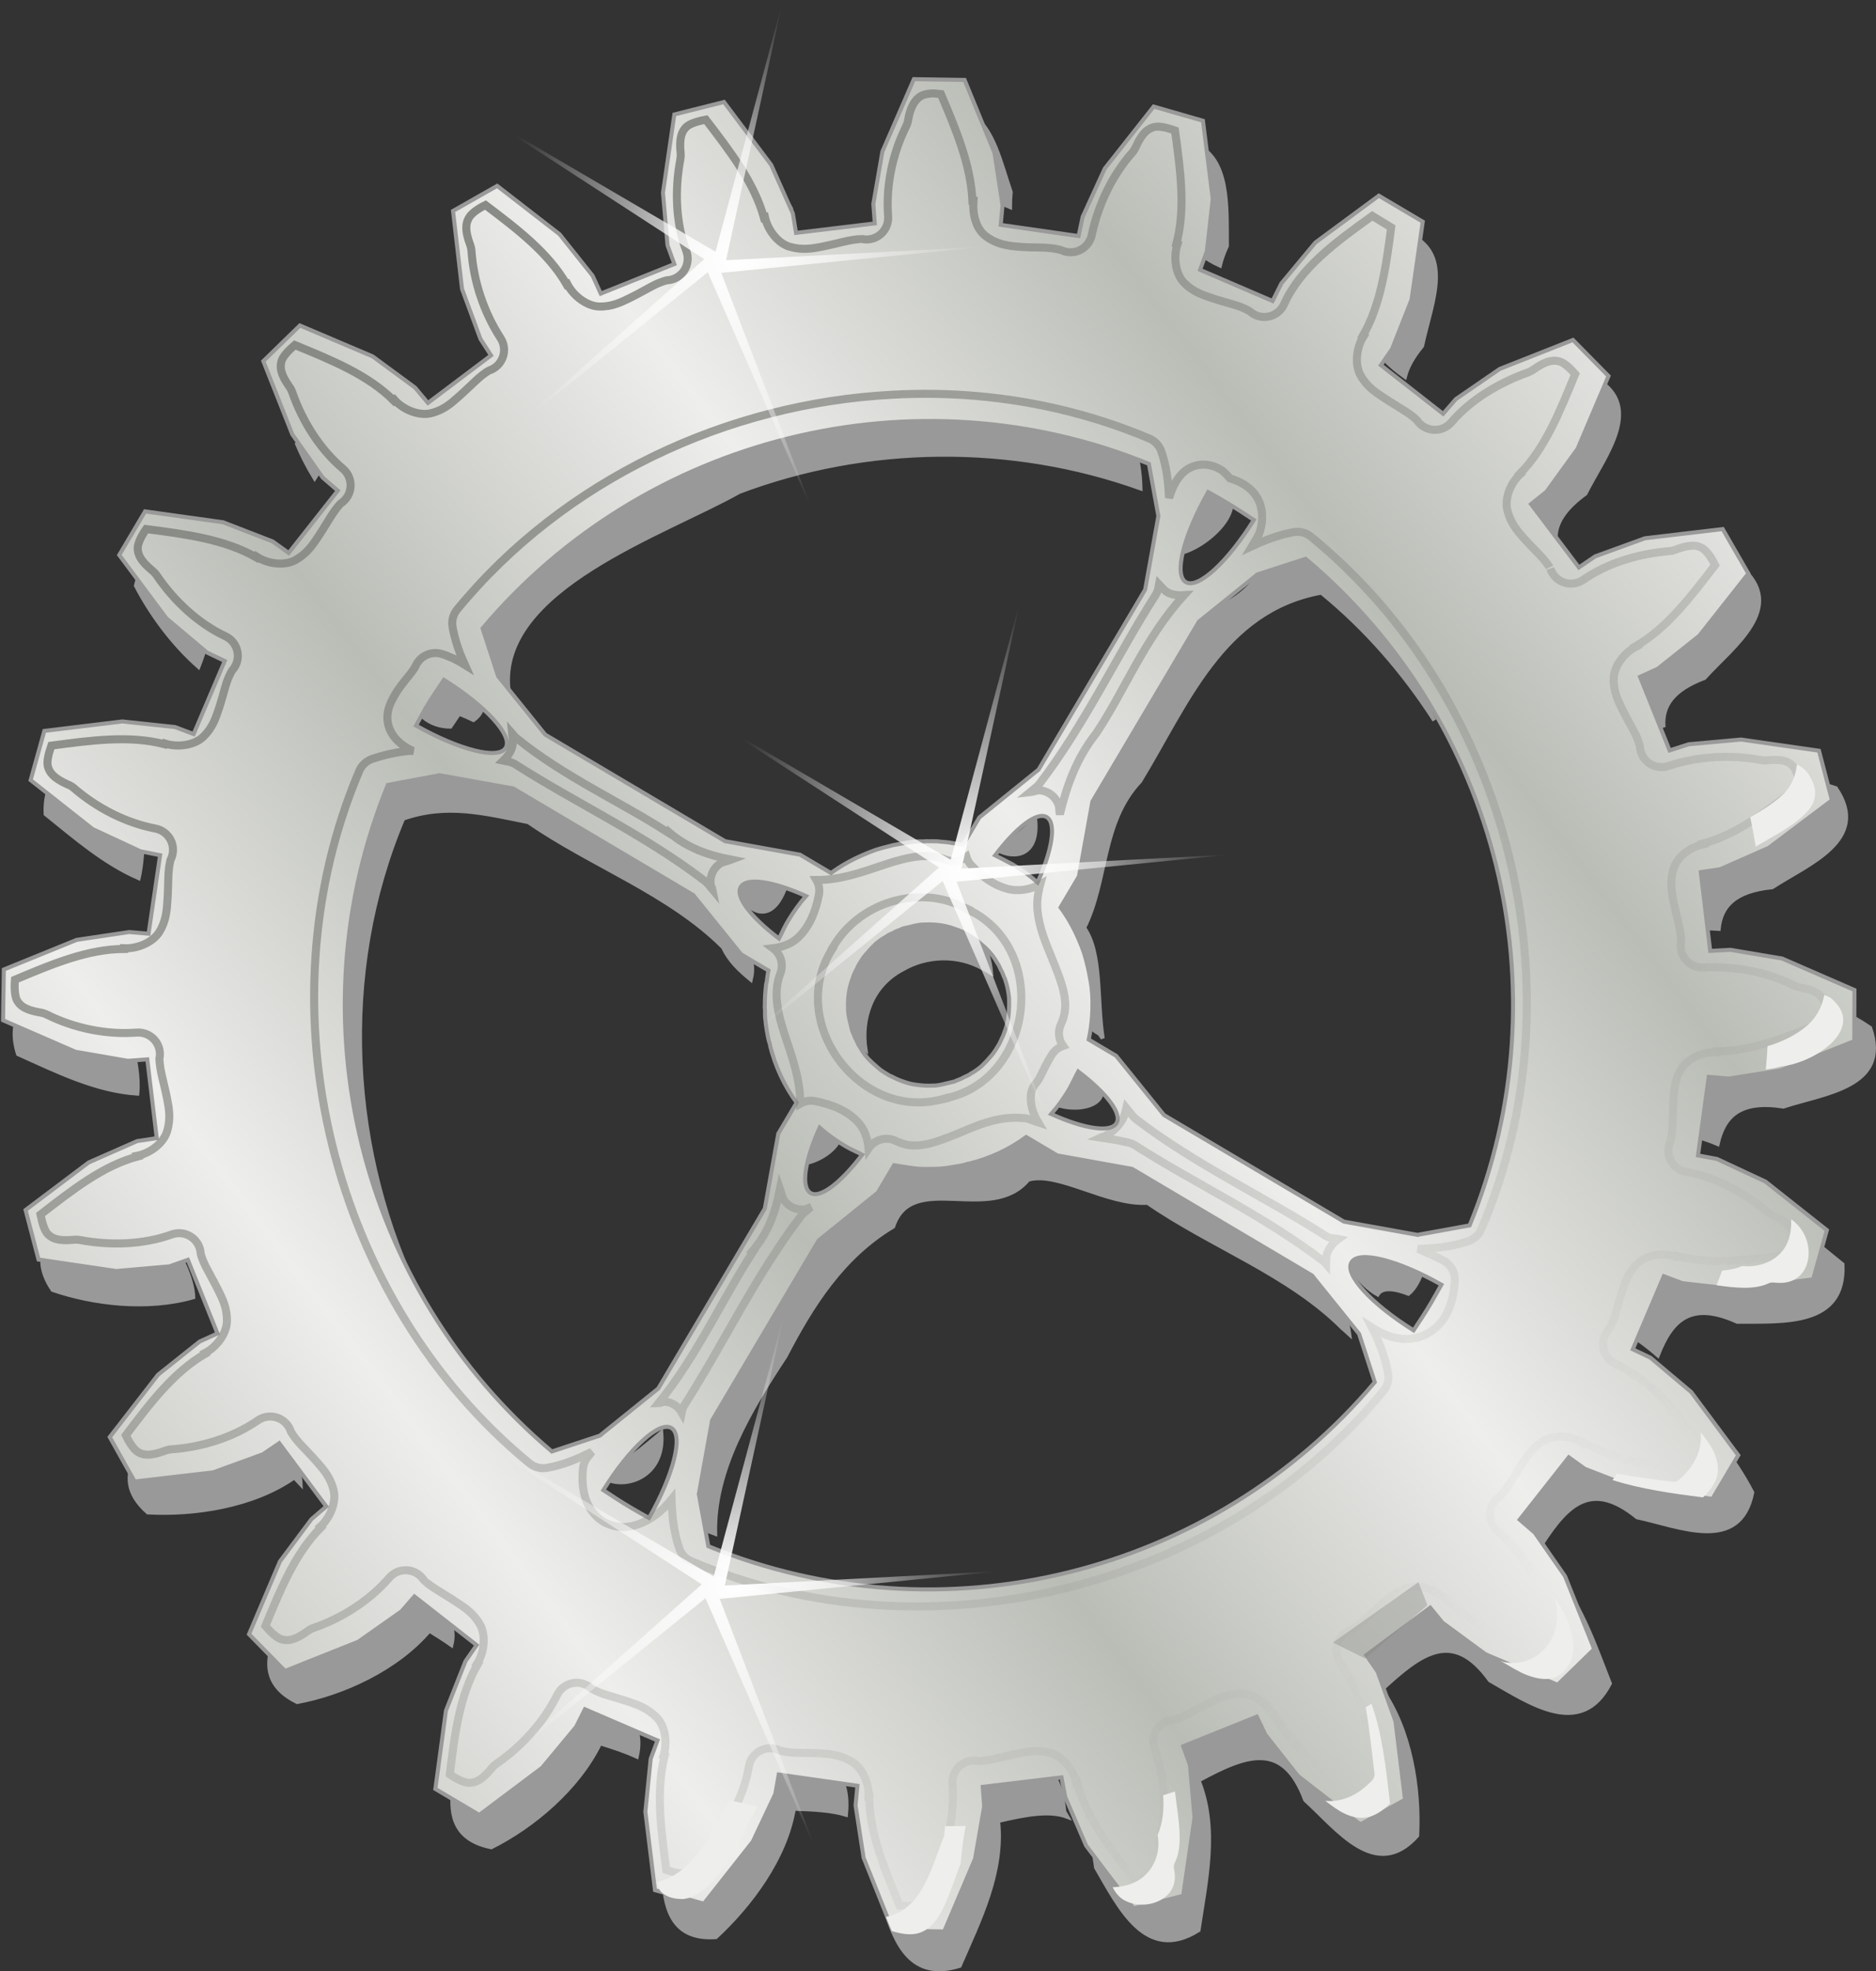 <?xml version="1.0" encoding="UTF-8" standalone="no"?>
<!-- Created with Inkscape (http://www.inkscape.org/) -->
<svg
   xmlns:dc="http://purl.org/dc/elements/1.1/"
   xmlns:cc="http://creativecommons.org/ns#"
   xmlns:rdf="http://www.w3.org/1999/02/22-rdf-syntax-ns#"
   xmlns:svg="http://www.w3.org/2000/svg"
   xmlns="http://www.w3.org/2000/svg"
   xmlns:xlink="http://www.w3.org/1999/xlink"
   xmlns:sodipodi="http://sodipodi.sourceforge.net/DTD/sodipodi-0.dtd"
   xmlns:inkscape="http://www.inkscape.org/namespaces/inkscape"
   width="233.272"
   height="245.064"
   id="svg2"
   sodipodi:version="0.32"
   inkscape:version="0.46"
   version="1.0"
   sodipodi:docname="steampunk.svg"
   inkscape:output_extension="org.inkscape.output.svg.inkscape"
   inkscape:export-filename="/home/roger/mis-dibujos/open/steampunk.png"
   inkscape:export-xdpi="90"
   inkscape:export-ydpi="90">
  <rect width="100%" height="100%" fill="#333333" stroke="none"/>
  <defs
     id="defs4">
    <linearGradient
       inkscape:collect="always"
       id="linearGradient3377">
      <stop
         style="stop-color:#ffffff;stop-opacity:1;"
         offset="0"
         id="stop3379" />
      <stop
         style="stop-color:#ffffff;stop-opacity:0;"
         offset="1"
         id="stop3381" />
    </linearGradient>
    <linearGradient
       inkscape:collect="always"
       id="linearGradient3309">
      <stop
         style="stop-color:#888a85;stop-opacity:1;"
         offset="0"
         id="stop3311" />
      <stop
         style="stop-color:#888a85;stop-opacity:0;"
         offset="1"
         id="stop3313" />
    </linearGradient>
    <linearGradient
       inkscape:collect="always"
       id="linearGradient2517">
      <stop
         style="stop-color:#eeeeec;stop-opacity:1"
         offset="0"
         id="stop2519" />
      <stop
         style="stop-color:#babdb6;stop-opacity:1"
         offset="1"
         id="stop2521" />
    </linearGradient>
    <inkscape:perspective
       sodipodi:type="inkscape:persp3d"
       inkscape:vp_x="0 : 526.18109 : 1"
       inkscape:vp_y="0 : 1000 : 0"
       inkscape:vp_z="744.09448 : 526.18109 : 1"
       inkscape:persp3d-origin="372.04724 : 350.78739 : 1"
       id="perspective10" />
    <inkscape:perspective
       sodipodi:type="inkscape:persp3d"
       inkscape:vp_x="0 : 526.18109 : 1"
       inkscape:vp_y="0 : 1000 : 0"
       inkscape:vp_z="744.09448 : 526.18109 : 1"
       inkscape:persp3d-origin="372.04724 : 350.78739 : 1"
       id="perspective6083" />
    <linearGradient
       id="linearGradient7679">
      <stop
         id="stop7681"
         offset="0"
         style="stop-color:#240000;stop-opacity:1;" />
      <stop
         style="stop-color:#3c0000;stop-opacity:0.498;"
         offset="0"
         id="stop7687" />
      <stop
         id="stop7689"
         offset="0.629"
         style="stop-color:#480000;stop-opacity:0.247;" />
      <stop
         id="stop7683"
         offset="1"
         style="stop-color:#550000;stop-opacity:0;" />
    </linearGradient>
    <linearGradient
       inkscape:collect="always"
       xlink:href="#linearGradient2517"
       id="linearGradient2523"
       x1="353.33"
       y1="523.547"
       x2="339.045"
       y2="558.547"
       gradientUnits="userSpaceOnUse"
       spreadMethod="reflect" />
    <linearGradient
       inkscape:collect="always"
       xlink:href="#linearGradient2517"
       id="linearGradient3295"
       gradientUnits="userSpaceOnUse"
       spreadMethod="reflect"
       x1="353.33"
       y1="523.547"
       x2="339.045"
       y2="558.547"
       gradientTransform="translate(-252.444,-136.049)" />
    <linearGradient
       inkscape:collect="always"
       xlink:href="#linearGradient3309"
       id="linearGradient3315"
       x1="98.81"
       y1="470.191"
       x2="202.635"
       y2="584.477"
       gradientUnits="userSpaceOnUse" />
    <linearGradient
       inkscape:collect="always"
       xlink:href="#linearGradient2517"
       id="linearGradient3351"
       gradientUnits="userSpaceOnUse"
       spreadMethod="reflect"
       x1="353.33"
       y1="523.547"
       x2="339.045"
       y2="558.547" />
    <radialGradient
       inkscape:collect="always"
       xlink:href="#linearGradient3377"
       id="radialGradient3383"
       cx="105.704"
       cy="29.272"
       fx="105.704"
       fy="29.272"
       r="46.186"
       gradientTransform="matrix(1,0,0,1.031,0,-0.906)"
       gradientUnits="userSpaceOnUse" />
    <radialGradient
       inkscape:collect="always"
       xlink:href="#linearGradient3377"
       id="radialGradient3387"
       gradientUnits="userSpaceOnUse"
       gradientTransform="matrix(1,0,0,1.031,0,-0.906)"
       cx="105.704"
       cy="29.272"
       fx="105.704"
       fy="29.272"
       r="46.186" />
    <radialGradient
       inkscape:collect="always"
       xlink:href="#linearGradient3377"
       id="radialGradient3391"
       gradientUnits="userSpaceOnUse"
       gradientTransform="matrix(1,0,0,1.031,0,-0.906)"
       cx="105.704"
       cy="29.272"
       fx="105.704"
       fy="29.272"
       r="46.186" />
    <linearGradient
       inkscape:collect="always"
       xlink:href="#linearGradient2517"
       id="linearGradient3438"
       gradientUnits="userSpaceOnUse"
       spreadMethod="reflect"
       x1="353.33"
       y1="523.547"
       x2="339.045"
       y2="558.547" />
    <linearGradient
       inkscape:collect="always"
       xlink:href="#linearGradient2517"
       id="linearGradient3446"
       gradientUnits="userSpaceOnUse"
       spreadMethod="reflect"
       x1="353.33"
       y1="523.547"
       x2="339.045"
       y2="558.547" />
  </defs>
  <sodipodi:namedview
     id="base"
     pagecolor="#ffffff"
     bordercolor="#666666"
     borderopacity="1.0"
     inkscape:pageopacity="0.0"
     inkscape:pageshadow="2"
     inkscape:zoom="1"
     inkscape:cx="122.77684"
     inkscape:cy="105.4111"
     inkscape:document-units="px"
     inkscape:current-layer="layer1"
     showgrid="false"
     inkscape:window-width="1272"
     inkscape:window-height="915"
     inkscape:window-x="0"
     inkscape:window-y="38" />
  <g
     inkscape:label="Capa 1"
     inkscape:groupmode="layer"
     id="layer1"
     transform="translate(-87.68,-78.538)">
    <path
       style="fill:#999999;fill-opacity:1;stroke:#999999;stroke-width:0.5;stroke-miterlimit:4;stroke-dasharray:none"
       d="M 208.529,92.802 C 208.814,93.697 209.107,94.608 209.399,95.455 C 208.915,100.473 210.273,103.096 213.27,104.284 C 213.27,103.695 213.292,103.086 213.357,102.414 C 212.138,98.88 211.225,94.514 208.529,92.802 z M 236.104,96.412 C 236.275,98.317 236.223,100.324 236.235,102.153 C 233.833,107.447 235.682,109.858 239.367,111.547 C 239.542,110.804 239.83,110.008 240.236,109.112 C 240.205,104.277 240.592,98.081 236.104,96.412 z M 182.346,98.673 C 182.835,101.756 184.036,103.344 185.782,104.023 C 184.739,102.22 183.638,100.261 182.346,98.673 z M 262.201,107.372 C 261.924,109.668 261.063,112.194 260.548,114.592 C 256.405,119.621 258.387,122.542 262.375,125.378 C 262.662,124.239 263.327,122.982 264.506,121.551 C 265.696,116.01 268.667,109.708 262.201,107.372 z M 285.513,125.291 C 285.201,125.362 284.875,125.472 284.557,125.552 C 283.732,128.05 281.959,130.676 280.816,132.946 C 274.86,137.291 277.042,140.897 281.121,145.342 C 281.138,143.581 282.204,141.812 284.817,139.905 C 287.235,135.104 292.505,128.718 285.513,125.291 z M 202.136,128.118 C 193.125,128.006 184.094,129.54 175.648,132.729 C 165.813,138.25 143.848,145.395 147.247,158.912 C 148.25,160.9 149.48,162.664 150.9,164.218 C 149.591,151.757 170.177,144.98 179.606,139.687 C 195.503,133.686 213.504,133.515 229.493,139.253 C 229.452,137.331 229.164,135.385 228.493,133.424 C 220.139,129.982 211.146,128.23 202.136,128.118 z M 124.543,133.555 C 125.171,135.079 125.935,136.565 126.805,137.991 C 127.068,137.585 127.319,137.204 127.588,136.773 C 126.47,135.831 125.463,134.738 124.543,133.555 z M 236.148,136.773 C 235.083,137.124 234.705,139.933 233.93,140.818 C 233.58,141.429 233.305,142 233.06,142.515 C 233.417,144.145 233.508,145.785 233.451,147.386 C 236.864,147.62 244.993,140.681 238.149,138.252 C 237.272,136.991 236.632,136.614 236.148,136.773 z M 247.978,145.255 C 246.587,145.507 245.311,145.907 244.107,146.385 C 247.766,150.353 235.01,158.275 236.104,152.083 C 231.786,156.819 228.837,163.146 225.448,168.697 C 221.288,173.11 221.302,179.052 219.533,184.355 C 219.608,184.339 219.675,184.327 219.751,184.312 C 220.752,187.509 220.579,189.477 219.881,190.575 C 220.941,196.268 219.495,204.399 224.405,207.059 C 224.525,207.259 224.671,207.428 224.796,207.624 C 224.048,202.885 224.705,197.029 222.491,193.88 C 225.419,188.029 224.605,180.794 229.45,175.656 C 235.235,166.18 239.682,154.446 251.98,152.214 C 257.518,156.738 262.199,162.134 266.028,168.089 C 261.694,159.348 255.609,151.489 247.978,145.255 z M 301.693,148.865 C 300.367,151.376 297.571,153.743 295.647,155.867 C 288.251,158.647 290.104,163.202 293.255,169.089 C 293.661,168.952 294.099,168.854 294.517,168.741 C 294.395,166.31 295.652,164.312 299.605,162.826 C 303.209,158.847 310.021,154.043 304.085,148.952 C 303.316,148.895 302.509,148.86 301.693,148.865 z M 104.753,150.735 C 104.699,150.939 104.624,151.12 104.579,151.344 C 106.391,154.822 109.084,158.551 112.365,161.434 C 112.782,160.364 113.161,159.22 113.539,157.955 C 110.146,156.376 107.164,153.714 104.753,150.735 z M 140.81,160.303 L 139.635,162 L 138.548,163.739 C 138.8,167.467 141.337,168.871 143.68,168.871 L 144.768,167.262 C 145.426,167.525 145.999,167.782 146.551,168.045 C 148.65,166.573 148.542,163.391 140.81,160.303 z M 139.679,172.394 C 137.772,172.397 135.834,172.642 133.807,173.351 C 124.677,194.984 127.533,220.785 140.157,240.374 C 130.985,221.889 129.722,199.47 137.809,180.31 C 143.213,178.418 147.865,179.635 153.379,180.745 C 161.235,186.18 170.87,189.586 177.605,196.316 C 178.356,197.992 179.697,199.211 181.041,200.317 C 182.336,195.033 175.733,194.015 173.647,189.357 C 167.326,183.041 158.462,179.626 150.9,174.743 C 149.01,176.476 144.359,176.441 142.941,172.612 C 141.856,172.472 140.762,172.393 139.679,172.394 z M 312.523,175.613 C 310.886,178.251 306.868,180.061 304.085,181.876 C 296.227,182.68 296.758,187.45 298.301,194.011 C 299.315,193.934 300.356,193.94 301.389,194.011 C 301.675,191.19 303.377,189.312 308.043,188.835 C 312.541,185.902 320.307,182.976 315.959,176.526 C 314.881,176.157 313.718,175.875 312.523,175.613 z M 93.88,176.352 C 93.494,177.248 93.292,178.37 93.358,179.745 C 96.993,182.669 100.639,185.85 104.927,187.704 C 105.29,186.1 105.414,184.166 105.493,182.093 C 101.066,181.391 97.363,179.034 93.88,176.352 z M 216.402,180.397 C 214.987,181.801 213.432,183.085 211.661,184.181 C 213.815,185.389 216.862,184.978 216.402,180.397 z M 178.649,186.66 C 178.548,189.875 183.139,195.578 185.478,188.443 C 185.474,188.442 185.482,188.401 185.478,188.4 C 183.325,187.657 181.135,186.981 178.91,186.834 C 178.826,186.775 178.734,186.719 178.649,186.66 z M 200.918,190.705 C 199.188,190.745 197.46,191.219 195.96,192.097 C 189.292,195.591 190.118,205.112 195.307,209.059 C 194.709,205.222 196.024,201.096 199.918,199.056 C 202.919,197.301 206.804,197.185 209.878,198.925 C 210.248,199.103 210.594,199.278 210.922,199.491 C 210.664,196.403 209.108,193.493 205.92,191.966 C 204.383,191.096 202.648,190.665 200.918,190.705 z M 316.22,204.014 C 314.569,207.176 309.197,207.921 305.477,209.146 C 297.657,207.919 296.927,212.719 296.778,219.454 C 298.345,219.702 299.847,220.151 301.258,220.759 C 302.048,217.257 304.08,215.265 309.435,216.105 C 314.533,214.426 322.779,213.685 320.221,206.319 C 319.009,205.497 317.65,204.709 316.22,204.014 z M 90.139,204.536 C 89.427,205.813 89.253,207.441 89.922,209.581 C 94.661,211.705 99.541,214.153 104.753,214.496 C 104.961,212.558 104.515,210.179 103.883,207.494 C 99.047,208.024 94.51,206.444 90.139,204.536 z M 219.707,209.016 C 208.649,218.759 235.16,218.543 219.707,209.016 z M 187.522,215.975 C 187.242,216.392 187.007,216.774 186.783,217.149 C 187.181,219.158 187.397,221.12 187.13,223.195 C 190.539,223.17 196.43,218.135 187.522,215.975 z M 213.053,218.062 C 212.522,218.051 212.035,218.1 211.574,218.236 C 206.885,223.846 197.105,217.047 194.785,224.064 C 194.741,224.091 194.699,224.124 194.655,224.151 C 200.022,227.423 189.567,232.799 189.175,228.588 C 185.967,231.942 183.542,235.972 181.346,240.2 C 177.319,246.304 173.194,253.153 172.691,260.338 L 173.082,260.294 C 174.178,263.198 174.039,265.377 173.343,266.905 C 173.447,267.282 173.561,267.658 173.691,268.036 C 174.662,268.444 175.618,268.85 176.605,269.211 C 176.418,261.324 180.964,253.803 185.347,247.159 C 188.661,240.779 192.434,234.813 198.743,231.023 C 201.063,224.006 210.843,230.805 215.532,225.195 C 219.218,224.105 225.357,228.385 230.363,228.066 C 238.218,233.501 247.856,236.905 254.589,243.636 C 254.909,243.888 255.172,244.161 255.459,244.419 C 255.12,241.721 253.648,239.043 250.631,236.678 C 244.4,230.447 235.68,227.056 228.189,222.281 C 226.491,223.99 220.782,223.317 220.925,220.194 C 218.099,219.313 215.29,218.112 213.053,218.062 z M 312.306,232.111 C 310.513,236.289 304.447,235.855 299.736,235.895 C 292.523,232.629 290.613,237.118 288.688,243.549 C 290.548,244.415 292.239,245.639 293.821,247.029 C 295.529,242.652 297.899,240.23 303.694,242.854 C 309.413,242.805 317.151,243.471 316.785,235.721 C 315.309,234.537 313.832,233.284 312.306,232.111 z M 108.929,232.415 C 104.179,234.115 98.535,233.943 93.662,232.85 C 92.653,234.476 92.569,236.436 94.228,238.896 C 99.319,240.64 106.032,241.43 111.712,239.809 C 111.635,237.671 110.416,235.194 108.929,232.415 z M 254.763,233.329 C 254.692,235.168 256.697,238.196 258.982,239.461 C 259.436,238.708 260.586,238.525 262.81,239.374 C 263.551,238.768 264.186,237.69 264.68,236.069 C 261.276,235.836 257.969,234.799 254.763,233.329 z M 120.281,255.249 C 115.811,258.358 109.82,259.568 104.536,259.642 C 103.391,261.851 103.348,264.169 106.058,266.557 C 111.847,266.876 119.106,265.808 124.282,262.208 C 124.554,262.499 124.806,262.75 125.065,263.034 C 124.99,260.541 122.892,258.041 120.281,255.249 z M 169.907,256.641 C 167.665,258.531 165.074,260.748 162.383,261.947 C 164.477,263.909 170.434,262.69 169.907,256.641 z M 301.389,257.728 C 299.579,264.508 292.354,261.287 287.253,260.207 C 281.132,255.229 278.139,259.047 274.596,264.731 C 276.599,266.353 278.129,268.345 279.381,270.515 C 282.606,265.538 285.586,262.556 291.255,267.166 C 296.509,268.278 304.045,271.699 305.564,264.078 C 304.471,261.98 303.043,259.772 301.389,257.728 z M 137.113,274.299 C 133.264,278.813 127.029,281.752 121.585,282.954 C 120.685,285.724 120.979,288.329 124.63,290.131 C 130.283,289.08 136.998,286.036 141.071,281.258 C 142.053,281.863 142.972,282.446 143.811,283.041 C 144.707,279.358 141.431,276.957 137.113,274.299 z M 281.381,274.56 C 282.281,276.642 283.043,278.792 283.861,280.867 C 280.283,287.763 273.914,283.307 268.942,280.475 C 264.331,274.074 260.398,277.087 255.503,281.606 C 259.112,286.755 260.244,294.039 259.939,299.786 C 254.815,305.533 249.998,298.944 246.021,295.35 C 243.255,287.915 238.649,289.725 232.755,292.914 C 235.165,298.893 233.674,305.393 232.755,311.529 C 228.836,314.012 226.044,312.51 223.839,309.833 C 223.881,310.117 223.941,310.394 223.97,310.703 C 226.848,315.649 230.18,322.627 236.713,318.488 C 237.632,312.352 239.123,305.852 236.713,299.873 C 242.607,296.684 247.213,294.874 249.979,302.309 C 253.956,305.903 258.773,312.492 263.897,306.745 C 264.202,300.998 263.113,293.714 259.504,288.565 C 264.399,284.046 268.332,281.033 272.944,287.434 C 277.915,290.265 284.285,294.722 287.862,287.826 C 286.071,283.28 284.429,278.398 281.381,274.56 z M 158.338,288.304 C 155.582,293.947 149.943,298.638 144.768,301.222 C 144.497,301.167 144.272,301.073 144.028,301.004 C 143.615,304.353 144.325,307.292 148.769,308.181 C 153.945,305.596 159.54,300.906 162.296,295.263 C 163.985,295.775 165.548,296.309 166.862,296.916 C 168.038,291.71 163.928,290 158.338,288.304 z M 182.433,296.437 C 181.397,302.652 176.936,308.463 172.691,312.399 C 171.7,312.466 170.883,312.374 170.168,312.182 C 170.423,316.16 171.507,319.709 176.692,319.358 C 180.937,315.422 185.354,309.611 186.391,303.396 C 188.86,303.476 191.115,303.598 192.872,304.136 C 193.56,297.283 188.823,296.644 182.433,296.437 z M 213.357,297.046 C 211.709,297.11 209.823,297.478 207.79,297.96 C 208.476,304.361 205.484,310.264 203.006,315.966 C 200.683,316.691 198.98,316.422 197.656,315.574 C 199.011,320.285 201.067,324.778 207.007,322.925 C 209.485,317.223 212.477,311.32 211.791,304.919 C 215.232,304.103 218.225,303.559 220.403,304.397 C 220.277,304.176 220.136,303.958 220.012,303.744 C 219.501,298.318 216.983,296.907 213.357,297.046 z"
       id="path3347" />
    <g
       style="fill:url(#linearGradient2523);fill-opacity:1;display:inline"
       inkscape:label="Layer 1"
       id="g2508"
       transform="matrix(1.197,0.709,-0.709,1.197,330.657,-404.151)">
      <path
         id="path6093"
         d="M 141.493,339.764 L 138.743,346.264 L 137.993,350.951 L 138.118,352.701 L 131.118,353.608 L 130.806,351.889 L 128.868,347.576 L 124.556,342.014 L 120.118,343.17 L 119.181,350.17 L 119.681,354.889 L 120.243,356.545 L 113.743,359.233 L 112.993,357.639 L 109.993,353.983 L 104.368,349.733 L 100.431,351.983 L 101.306,358.983 L 102.993,363.42 L 103.993,364.858 L 98.368,369.17 L 97.243,367.826 L 93.368,365.076 L 86.868,362.389 L 83.618,365.608 L 86.306,372.139 L 89.056,375.983 L 90.431,377.108 L 86.118,382.733 L 84.681,381.733 L 80.243,380.045 L 73.243,379.17 L 70.993,383.108 L 75.243,388.701 L 78.931,391.701 L 80.493,392.483 L 77.806,399.014 L 76.118,398.42 L 71.431,397.951 L 64.431,398.889 L 63.243,403.295 L 68.806,407.608 L 73.118,409.545 L 74.868,409.858 L 73.931,416.889 L 72.181,416.733 L 67.493,417.514 L 60.993,420.233 L 60.993,424.764 L 67.493,427.483 L 72.181,428.264 L 73.931,428.108 L 74.868,435.139 L 73.118,435.451 L 68.806,437.42 L 63.243,441.701 L 64.431,446.108 L 71.431,447.045 L 76.118,446.576 L 77.806,445.983 L 80.493,452.545 L 78.931,453.295 L 75.243,456.295 L 70.993,461.889 L 73.243,465.826 L 80.243,464.951 L 84.681,463.264 L 86.118,462.264 L 90.431,467.889 L 89.056,469.014 L 86.306,472.858 L 83.618,479.389 L 86.868,482.608 L 93.368,479.951 L 97.243,477.17 L 98.368,475.826 L 103.993,480.139 L 102.993,481.576 L 101.306,486.014 L 100.431,493.014 L 104.368,495.295 L 109.993,491.014 L 112.993,487.358 L 113.743,485.764 L 120.243,488.483 L 119.681,490.139 L 119.181,494.826 L 120.118,501.826 L 124.556,503.014 L 128.868,497.42 L 130.806,493.108 L 131.118,491.389 L 138.118,492.295 L 137.993,494.045 L 138.743,498.733 L 141.493,505.233 L 146.056,505.233 L 148.743,498.733 L 149.493,494.045 L 149.368,492.295 L 156.368,491.389 L 156.681,493.108 L 158.681,497.42 L 162.993,503.014 L 167.368,501.826 L 168.306,494.826 L 167.868,490.139 L 167.243,488.483 L 173.806,485.764 L 174.556,487.358 L 177.556,491.014 L 183.118,495.295 L 187.118,493.014 L 186.181,486.014 L 184.493,481.576 L 183.493,480.139 L 189.118,475.826 L 190.306,477.17 L 194.118,479.951 L 200.618,482.608 L 203.868,479.389 L 201.181,472.858 L 198.431,469.014 L 197.056,467.889 L 201.368,462.264 L 202.868,463.264 L 207.243,464.951 L 214.243,465.826 L 216.556,461.889 L 212.243,456.295 L 208.618,453.295 L 206.993,452.545 L 209.743,445.983 L 211.368,446.576 L 216.118,447.045 L 223.056,446.108 L 224.243,441.701 L 218.681,437.42 L 214.368,435.451 L 212.618,435.139 L 213.556,428.108 L 215.306,428.264 L 219.993,427.483 L 226.493,424.764 L 226.493,420.233 L 219.993,417.514 L 215.306,416.733 L 213.556,416.889 L 212.618,409.858 L 214.368,409.545 L 218.681,407.608 L 224.243,403.295 L 223.056,398.889 L 216.118,397.951 L 211.368,398.42 L 209.743,399.014 L 206.993,392.483 L 208.618,391.701 L 212.243,388.701 L 216.556,383.108 L 214.243,379.17 L 207.243,380.045 L 202.868,381.733 L 201.368,382.733 L 197.056,377.108 L 198.431,375.983 L 201.181,372.139 L 203.868,365.608 L 200.618,362.389 L 194.118,365.076 L 190.306,367.826 L 189.118,369.17 L 183.493,364.858 L 184.493,363.42 L 186.181,358.983 L 187.118,351.983 L 183.118,349.733 L 177.556,353.983 L 174.556,357.639 L 173.806,359.233 L 167.243,356.545 L 167.868,354.889 L 168.306,350.17 L 167.368,343.17 L 162.993,342.014 L 158.681,347.576 L 156.681,351.889 L 156.368,353.608 L 149.368,352.701 L 149.493,350.951 L 148.743,346.264 L 146.056,339.764 L 141.493,339.764 z M 143.743,370.295 C 144.71,370.295 145.696,370.337 146.65,370.389 C 146.55,374.79 145.522,378.271 144.243,378.264 C 142.962,378.256 141.958,374.744 141.868,370.326 C 142.499,370.304 143.108,370.295 143.743,370.295 z M 136.025,370.858 L 139.087,374.389 L 139.087,374.326 L 141.462,380.701 L 141.462,389.92 L 141.462,390.17 L 141.462,399.389 L 139.087,405.764 L 139.087,408.608 C 139.065,408.615 139.047,408.631 139.025,408.639 C 138.695,408.751 138.375,408.879 138.056,409.014 C 138.047,409.018 138.034,409.01 138.025,409.014 C 137.713,409.144 137.388,409.3 137.087,409.451 C 137.058,409.466 137.022,409.467 136.993,409.483 C 136.734,409.617 136.493,409.771 136.243,409.92 C 136.203,409.944 136.159,409.958 136.118,409.983 C 136.042,410.029 135.975,410.091 135.9,410.139 C 135.707,410.26 135.523,410.353 135.337,410.483 C 135.252,410.542 135.171,410.609 135.087,410.67 C 134.784,410.89 134.497,411.147 134.212,411.389 C 134.054,411.524 133.896,411.654 133.743,411.795 C 133.624,411.907 133.516,412.023 133.4,412.139 C 133.13,412.405 132.867,412.665 132.618,412.951 C 132.377,413.231 132.151,413.529 131.931,413.826 C 131.252,414.744 130.662,415.729 130.212,416.795 L 126.993,416.795 L 120.618,419.17 L 111.4,419.17 L 111.15,419.17 L 101.931,419.17 L 95.65,416.826 L 92.275,413.858 C 95.988,391.665 113.702,374.177 136.025,370.858 z M 152.4,371.014 C 174.591,374.702 192.062,392.337 195.368,414.795 L 191.837,417.858 L 191.9,417.858 L 185.525,420.233 L 176.306,420.233 L 176.056,420.233 L 166.837,420.233 L 160.462,417.858 L 157.618,417.858 C 157.611,417.835 157.595,417.817 157.587,417.795 C 157.473,417.454 157.35,417.124 157.212,416.795 C 156.94,416.154 156.632,415.541 156.275,414.951 C 156.243,414.897 156.214,414.849 156.181,414.795 C 156.169,414.776 156.162,414.752 156.15,414.733 C 155.961,414.427 155.766,414.147 155.556,413.858 C 155.336,413.555 155.079,413.267 154.837,412.983 C 154.599,412.702 154.346,412.432 154.087,412.17 C 153.821,411.901 153.561,411.637 153.275,411.389 C 152.995,411.147 152.697,410.921 152.4,410.701 C 151.482,410.022 150.497,409.432 149.431,408.983 L 149.431,405.764 L 147.056,399.389 L 147.056,390.17 L 147.056,389.92 L 147.056,380.701 L 149.4,374.42 L 152.4,371.014 z M 144.243,402.67 C 145.276,402.664 146.17,404.922 146.525,408.108 C 145.631,407.936 144.687,407.859 143.743,407.858 C 143.577,407.857 143.408,407.884 143.243,407.889 C 142.906,407.899 142.575,407.918 142.243,407.951 C 142.212,407.954 142.181,407.948 142.15,407.951 C 142.108,407.956 142.066,407.946 142.025,407.951 C 142.382,404.856 143.23,402.676 144.243,402.67 z M 143.493,415.295 L 143.712,415.295 C 144.21,415.296 144.711,415.355 145.181,415.451 C 145.191,415.453 145.202,415.449 145.212,415.451 C 145.437,415.498 145.652,415.54 145.868,415.608 C 146.077,415.673 146.294,415.743 146.493,415.826 C 146.506,415.832 146.512,415.852 146.525,415.858 C 146.534,415.861 146.547,415.854 146.556,415.858 C 146.763,415.946 146.953,416.063 147.15,416.17 C 147.158,416.174 147.173,416.166 147.181,416.17 C 147.378,416.278 147.559,416.42 147.743,416.545 C 147.751,416.55 147.768,416.54 147.775,416.545 C 147.959,416.671 148.134,416.81 148.306,416.951 C 148.312,416.957 148.331,416.946 148.337,416.951 C 148.82,417.352 149.254,417.815 149.618,418.326 C 149.653,418.374 149.679,418.434 149.712,418.483 C 149.842,418.674 149.945,418.872 150.056,419.076 C 150.167,419.281 150.277,419.486 150.368,419.701 C 150.432,419.854 150.503,420.012 150.556,420.17 C 150.567,420.201 150.577,420.232 150.587,420.264 C 150.649,420.454 150.698,420.66 150.743,420.858 C 150.758,420.92 150.762,420.982 150.775,421.045 C 150.809,421.213 150.846,421.373 150.868,421.545 C 150.872,421.575 150.865,421.608 150.868,421.639 C 150.893,421.846 150.924,422.052 150.931,422.264 C 150.934,422.346 150.931,422.431 150.931,422.514 C 150.93,422.752 150.924,423 150.9,423.233 C 150.899,423.243 150.901,423.254 150.9,423.264 C 150.875,423.496 150.821,423.726 150.775,423.951 C 150.773,423.961 150.777,423.973 150.775,423.983 C 150.728,424.207 150.686,424.422 150.618,424.639 C 150.616,424.647 150.621,424.661 150.618,424.67 C 150.556,424.869 150.479,425.073 150.4,425.264 C 150.395,425.276 150.374,425.283 150.368,425.295 C 150.365,425.304 150.372,425.318 150.368,425.326 C 150.28,425.533 150.163,425.724 150.056,425.92 C 150.052,425.928 150.06,425.943 150.056,425.951 C 149.948,426.148 149.806,426.329 149.681,426.514 C 149.676,426.521 149.686,426.538 149.681,426.545 C 149.555,426.73 149.416,426.904 149.275,427.076 C 149.27,427.082 149.279,427.102 149.275,427.108 C 149.132,427.28 148.964,427.418 148.806,427.576 C 148.521,427.862 148.229,428.154 147.9,428.389 C 147.85,428.424 147.794,428.449 147.743,428.483 C 147.36,428.742 146.956,428.956 146.525,429.139 C 146.372,429.202 146.214,429.273 146.056,429.326 C 146.025,429.337 145.994,429.347 145.962,429.358 C 145.931,429.368 145.9,429.379 145.868,429.389 C 145.708,429.438 145.534,429.475 145.368,429.514 C 145.124,429.571 144.872,429.608 144.618,429.639 C 144.474,429.656 144.328,429.661 144.181,429.67 C 144.109,429.674 144.035,429.699 143.962,429.701 C 143.88,429.704 143.795,429.701 143.712,429.701 C 143.463,429.7 143.205,429.696 142.962,429.67 C 142.73,429.646 142.5,429.59 142.275,429.545 C 142.265,429.543 142.254,429.547 142.243,429.545 C 142.019,429.499 141.804,429.455 141.587,429.389 C 141.578,429.386 141.565,429.392 141.556,429.389 C 141.438,429.352 141.327,429.306 141.212,429.264 C 141.128,429.232 141.045,429.204 140.962,429.17 C 140.95,429.165 140.943,429.144 140.931,429.139 C 140.922,429.135 140.908,429.142 140.9,429.139 C 140.692,429.051 140.503,428.932 140.306,428.826 C 140.298,428.822 140.282,428.83 140.275,428.826 C 140.078,428.719 139.898,428.575 139.712,428.451 C 139.705,428.447 139.688,428.456 139.681,428.451 C 139.496,428.326 139.322,428.186 139.15,428.045 C 139.144,428.04 139.124,428.05 139.118,428.045 C 138.946,427.903 138.808,427.734 138.65,427.576 C 138.41,427.337 138.166,427.097 137.962,426.826 C 137.923,426.774 137.875,426.723 137.837,426.67 C 137.804,426.622 137.776,426.563 137.743,426.514 C 137.391,425.992 137.107,425.433 136.9,424.826 C 136.889,424.796 136.878,424.763 136.868,424.733 C 136.831,424.619 136.806,424.505 136.775,424.389 C 136.736,424.246 136.711,424.098 136.681,423.951 C 136.648,423.788 136.609,423.619 136.587,423.451 C 136.586,423.441 136.589,423.43 136.587,423.42 C 136.586,423.41 136.588,423.399 136.587,423.389 C 136.57,423.246 136.565,423.097 136.556,422.951 C 136.551,422.877 136.527,422.807 136.525,422.733 L 136.525,422.514 C 136.525,422.503 136.525,422.493 136.525,422.483 C 136.526,422.234 136.53,421.975 136.556,421.733 C 136.58,421.5 136.636,421.27 136.681,421.045 C 136.683,421.035 136.679,421.024 136.681,421.014 C 136.727,420.789 136.771,420.574 136.837,420.358 C 136.84,420.348 136.834,420.336 136.837,420.326 C 136.901,420.123 136.975,419.927 137.056,419.733 C 137.061,419.72 137.082,419.714 137.087,419.701 C 137.091,419.693 137.084,419.679 137.087,419.67 C 137.175,419.463 137.294,419.272 137.4,419.076 C 137.404,419.069 137.396,419.053 137.4,419.045 C 137.507,418.849 137.651,418.667 137.775,418.483 C 137.779,418.476 137.77,418.458 137.775,418.451 C 137.9,418.267 138.04,418.091 138.181,417.92 C 138.186,417.914 138.176,417.895 138.181,417.889 C 138.323,417.717 138.492,417.578 138.65,417.42 C 138.935,417.135 139.227,416.842 139.556,416.608 C 139.604,416.574 139.663,416.546 139.712,416.514 C 140.234,416.161 140.793,415.877 141.4,415.67 C 141.43,415.66 141.463,415.649 141.493,415.639 C 141.607,415.602 141.721,415.576 141.837,415.545 C 141.98,415.507 142.128,415.481 142.275,415.451 C 142.51,415.403 142.751,415.351 142.993,415.326 C 143.159,415.31 143.324,415.301 143.493,415.295 z M 91.65,419.576 C 96.036,419.68 99.501,420.707 99.493,421.983 C 99.486,423.261 95.99,424.264 91.587,424.358 C 91.566,423.745 91.525,423.132 91.525,422.514 C 91.525,421.528 91.596,420.548 91.65,419.576 z M 129.337,419.701 C 129.165,420.595 129.089,421.539 129.087,422.483 C 129.086,422.978 129.134,423.468 129.181,423.951 C 129.182,423.962 129.18,423.972 129.181,423.983 C 129.184,424.013 129.178,424.045 129.181,424.076 C 129.185,424.118 129.176,424.16 129.181,424.201 C 126.086,423.844 123.906,422.996 123.9,421.983 C 123.894,420.95 126.152,420.056 129.337,419.701 z M 195.9,420.639 C 195.901,420.67 195.899,420.701 195.9,420.733 L 195.931,422.514 C 195.931,423.489 195.89,424.458 195.837,425.42 C 191.436,425.321 187.955,424.292 187.962,423.014 C 187.97,421.732 191.482,420.728 195.9,420.639 z M 158.275,420.795 C 161.37,421.153 163.55,422 163.556,423.014 C 163.562,424.047 161.304,424.941 158.118,425.295 C 158.29,424.401 158.367,423.458 158.368,422.514 C 158.369,422.348 158.342,422.179 158.337,422.014 C 158.329,421.719 158.301,421.429 158.275,421.139 C 158.268,421.066 158.282,420.993 158.275,420.92 C 158.27,420.878 158.28,420.837 158.275,420.795 z M 101.931,424.764 L 111.15,424.764 L 111.4,424.764 L 120.618,424.764 L 126.993,427.139 L 129.837,427.139 C 129.951,427.484 130.105,427.805 130.243,428.139 C 130.247,428.148 130.24,428.161 130.243,428.17 C 130.247,428.179 130.24,428.192 130.243,428.201 C 130.374,428.513 130.53,428.838 130.681,429.139 C 130.829,429.428 130.984,429.705 131.15,429.983 C 131.174,430.023 131.188,430.067 131.212,430.108 C 131.259,430.184 131.32,430.251 131.368,430.326 C 131.489,430.519 131.583,430.703 131.712,430.889 C 131.772,430.974 131.838,431.055 131.9,431.139 C 132.242,431.611 132.63,432.056 133.025,432.483 C 133.132,432.597 133.258,432.684 133.368,432.795 C 133.374,432.8 133.363,432.821 133.368,432.826 C 134.697,434.169 136.259,435.268 138.025,436.014 L 138.025,439.233 L 140.4,445.608 L 140.4,454.826 L 140.4,455.076 L 140.4,464.295 L 138.056,470.576 L 135.087,473.983 C 112.887,470.269 95.425,452.533 92.118,430.201 L 95.618,427.139 L 95.556,427.139 L 101.931,424.764 z M 166.837,425.826 L 176.056,425.826 L 176.306,425.826 L 185.525,425.826 L 191.806,428.17 L 195.212,431.17 C 191.5,453.378 173.778,470.846 151.431,474.139 L 148.368,470.608 L 148.368,470.67 L 145.993,464.295 L 145.993,455.076 L 145.993,454.826 L 145.993,445.608 L 148.368,439.233 L 148.368,436.389 C 148.391,436.381 148.409,436.365 148.431,436.358 C 148.754,436.249 149.056,436.112 149.368,435.983 C 149.377,435.979 149.391,435.986 149.4,435.983 C 149.751,435.836 150.126,435.686 150.462,435.514 C 150.742,435.368 151.006,435.208 151.275,435.045 C 151.329,435.013 151.377,434.984 151.431,434.951 C 151.661,434.808 151.897,434.669 152.118,434.514 C 152.51,434.242 152.881,433.915 153.243,433.608 C 153.402,433.471 153.56,433.344 153.712,433.201 C 153.824,433.098 153.916,432.965 154.025,432.858 C 154.03,432.852 154.05,432.863 154.056,432.858 C 155.399,431.529 156.498,429.967 157.243,428.201 L 160.462,428.201 L 166.837,425.826 z M 140.931,436.889 C 141.825,437.061 142.768,437.137 143.712,437.139 C 144.197,437.14 144.677,437.09 145.15,437.045 C 145.171,437.043 145.191,437.047 145.212,437.045 C 145.244,437.042 145.275,437.048 145.306,437.045 C 145.348,437.041 145.389,437.05 145.431,437.045 C 145.073,440.14 144.226,442.32 143.212,442.326 C 142.179,442.332 141.285,440.074 140.931,436.889 z M 143.212,466.733 C 144.494,466.74 145.498,470.252 145.587,474.67 C 144.975,474.691 144.361,474.701 143.743,474.701 C 142.747,474.701 141.788,474.663 140.806,474.608 C 140.905,470.206 141.934,466.725 143.212,466.733 z"
         style="fill:url(#linearGradient3295);fill-opacity:1;stroke:#999999;stroke-width:0.359;stroke-miterlimit:4;stroke-dasharray:none" />
    </g>
    <path
       sodipodi:type="inkscape:offset"
       inkscape:radius="-1.9332211"
       inkscape:original="M 150.1875 448.03125 C 148.10498 448.16365 146.7281 449.39141 146.28125 452.0625 C 144.90889 454.82577 144.23517 458.01968 144.46875 461.09375 C 142.2713 460.6133 137.49162 463.53017 137.1875 460.53125 C 136.08181 456.57722 133.44925 453.42303 131 450.21875 C 127.5613 450.39615 125.5671 451.91246 125.9375 455.53125 C 125.36729 458.55711 125.47111 461.82692 126.5625 464.71875 C 124.31342 464.82631 120.45645 468.87546 119.375 466.0625 C 117.31586 462.49238 113.93748 460.16027 110.71875 457.71875 C 107.45773 458.79536 105.98257 460.78217 107.25 464.15625 C 107.46309 467.22872 108.48405 470.29183 110.15625 472.875 C 108.01705 473.55726 105.40799 478.46738 103.625 476.03125 C 100.71137 473.11557 96.826566 471.73596 93.09375 470.1875 C 90.212829 472.06518 89.261526 474.36631 91.375 477.3125 C 92.393276 480.21379 94.110697 482.97854 96.46875 484.96875 C 94.572469 486.1835 93.272608 491.6225 90.9375 489.71875 C 87.362429 487.67992 83.255192 487.33401 79.25 486.8125 C 76.948385 489.36671 76.678383 491.80726 79.46875 494.09375 C 81.195865 496.64426 83.584019 498.8729 86.375 500.1875 C 84.863067 501.85711 85.034284 507.44231 82.28125 506.21875 C 78.30734 505.17834 74.248518 505.91439 70.25 506.4375 C 68.702867 509.5085 69.03635 511.95191 72.34375 513.4375 C 74.673331 515.46526 77.559233 516.95147 80.59375 517.53125 C 79.552942 519.53923 81.133941 524.88078 78.15625 524.4375 C 74.049269 524.45047 70.338876 526.18988 66.625 527.75 C 65.894837 531.11088 66.844789 533.37295 70.40625 533.96875 C 73.169502 535.34107 76.363444 536.01485 79.4375 535.78125 C 78.955749 537.97044 81.879237 542.76085 78.875 543.03125 C 74.89584 544.095 71.77127 546.79541 68.5625 549.25 C 68.774349 552.67824 70.297785 554.64005 73.90625 554.28125 C 76.927394 554.84282 80.161508 554.73403 83.0625 553.6875 C 83.170064 555.9366 87.250447 559.7623 84.4375 560.84375 C 80.86737 562.90282 78.535257 566.31251 76.09375 569.53125 C 77.157073 572.80209 79.113833 574.27871 82.5 573 C 85.577302 572.78752 88.674363 571.81196 91.21875 570.0625 C 91.889578 572.21018 96.797838 574.85393 94.375 576.65625 C 91.460542 579.56127 90.069517 583.42839 88.53125 587.15625 C 90.424019 590.02885 92.703699 591.01076 95.65625 588.875 C 98.569207 587.87552 101.30386 586.11577 103.3125 583.78125 C 104.52615 585.67277 109.94366 586.92017 108.0625 589.28125 C 105.99705 592.85339 105.68545 596.95599 105.1875 600.96875 C 107.75171 603.2645 110.21524 603.56983 112.5 600.75 C 115.03539 599.00511 117.19983 596.60807 118.5625 593.84375 C 120.2134 595.36221 125.79837 595.21305 124.5625 597.96875 C 123.56642 601.95956 124.2881 606.02346 124.8125 610.03125 C 127.87963 611.58189 130.33045 611.1945 131.8125 607.90625 C 133.80487 605.57279 135.37917 602.73187 135.875 599.6875 C 137.88448 600.71834 143.24069 599.11929 142.78125 602.09375 C 142.80295 606.19296 144.53606 609.90124 146.0625 613.625 C 149.43584 614.33555 151.75167 613.42938 152.3125 609.8125 C 153.64934 607.03113 154.33175 603.85982 154.09375 600.78125 C 156.31065 601.25825 161.02275 598.32766 161.40625 601.3125 C 162.44655 605.29867 165.12073 608.43643 167.59375 611.625 C 171.03246 611.4476 172.99539 609.96253 172.625 606.34375 C 173.19522 603.31788 173.12264 600.04807 172.03125 597.15625 C 174.29359 597.04247 178.08322 592.99363 179.21875 595.78125 C 181.26465 599.356 184.62604 601.71659 187.84375 604.15625 C 191.12805 603.10563 192.65447 601.14587 191.34375 597.75 C 191.08858 594.68361 190.16283 591.55313 188.375 589.03125 C 190.53091 588.34359 193.22945 583.44463 195 585.875 C 197.9198 588.75133 201.777 590.12871 205.5 591.65625 C 208.38328 589.77763 209.31368 587.50364 207.1875 584.5625 C 206.14507 581.67592 204.45366 578.89294 202.09375 576.90625 C 203.99003 575.6915 205.2899 570.2525 207.625 572.15625 C 211.20009 574.19507 215.30732 574.54096 219.3125 575.0625 C 221.6141 572.50827 221.91538 570.06774 219.125 567.78125 C 217.39788 565.23074 215.0097 563.00216 212.21875 561.6875 C 213.73069 560.01791 213.55947 554.43268 216.3125 555.65625 C 220.28602 556.73519 224.34464 555.97746 228.34375 555.4375 C 229.89036 552.36718 229.55452 549.92673 226.25 548.4375 C 223.92051 546.45461 221.05195 544.92181 218.03125 544.375 C 219.05214 542.3661 217.42583 537.02424 220.40625 537.46875 C 224.52435 537.44161 228.25484 535.6788 232 534.15625 C 232.67549 530.7919 231.72474 528.50041 228.15625 527.90625 C 225.39737 526.49162 222.19895 525.94807 219.125 526.09375 C 219.60674 523.90454 216.68328 519.11425 219.6875 518.84375 C 223.66671 517.78001 226.79125 515.07965 230 512.625 C 229.78861 509.19384 228.29824 507.21914 224.6875 507.59375 C 221.6624 507.02788 218.42344 507.21361 215.5 508.1875 C 215.39245 505.93841 211.34329 502.08144 214.15625 501 C 217.71651 498.92995 220.05694 495.5714 222.53125 492.375 C 221.41341 489.12955 219.45593 487.61328 216.0625 488.90625 C 213.01682 489.1556 209.92801 490.06509 207.40625 491.8125 C 206.71967 489.67987 201.75472 487.02071 204.21875 485.28125 C 207.11017 482.35055 208.47742 478.45005 210.03125 474.71875 C 208.15323 471.84314 205.86585 470.96949 202.9375 473.0625 C 200.04939 474.09836 197.24935 475.74401 195.25 478.09375 C 194.03636 476.20223 188.61884 474.95484 190.5 472.59375 C 192.54637 469.02662 192.90635 464.93773 193.4375 460.9375 C 192.12901 460.16238 190.83973 459.36887 189.53125 458.59375 C 185.90027 461.20263 181.93425 463.7823 180.03125 468 C 178.38036 466.48154 172.79538 466.66195 174.03125 463.90625 C 175.0907 459.93808 174.35286 455.89659 173.8125 451.90625 C 170.74567 450.33693 168.27131 450.64072 166.78125 453.96875 C 164.73267 456.28915 163.32452 459.2008 162.6875 462.21875 C 160.54001 461.20825 155.06017 462.80957 155.875 459.46875 C 155.69143 455.47332 154.03679 451.86997 152.5 448.25 C 151.65978 448.06745 150.88167 447.98712 150.1875 448.03125 z M 153.0625 478.84375 C 158.50435 479.20018 163.88509 480.41431 168.96875 482.5625 C 170.26905 486.38217 169.42568 489.93833 168.625 493.8125 C 165.12176 499.29511 162.29558 505.34712 158.375 510.46875 C 156.15233 512.32923 153.48549 513.91131 152.28125 516.59375 C 147.73149 514.81058 143.0302 518.85565 139.34375 518.40625 C 135.83387 516.20405 131.05537 517.37814 127.84375 514.375 C 123.43519 511.51364 118.45083 509.31322 114.40625 506.03125 C 112.0995 503.45582 110.01507 500.77703 109.40625 497.28125 C 119.91627 484.49779 136.73694 477.77446 153.0625 478.84375 z M 174.46875 485.0625 C 174.83559 484.99784 175.31752 485.26045 175.90625 486.03125 C 183.06356 487.48423 168.36095 498.51439 172.375 489.15625 C 173.07033 488.3462 173.36824 485.25647 174.46875 485.0625 z M 182.96875 491.0625 C 200.04809 505.01592 206.28761 530.33963 197.625 550.625 C 193.8054 551.92539 190.24909 551.08187 186.375 550.28125 C 180.89241 546.77799 174.84037 543.95186 169.71875 540.03125 C 167.85832 537.80856 166.27613 535.14173 163.59375 533.9375 C 166.14512 528.65694 159.10195 523.71247 162.71875 519.4375 C 163.25416 515.44748 163.95007 511.50943 166.53125 508.28125 C 169.29441 504.19509 171.14117 499.32489 174.53125 495.78125 C 177.04771 493.46253 179.54316 491.72783 182.96875 491.0625 z M 105.96875 501.875 C 110.84748 503.36899 114.22882 511.48152 106.25 507.34375 C 101.18046 506.13823 104.71834 504.56993 105.96875 501.875 z M 103.78125 510.625 C 106.55178 510.34077 109.18651 510.9579 112.15625 511.5625 C 117.63889 515.0657 123.69086 517.89191 128.8125 521.8125 C 130.70916 523.98628 132.15875 526.72595 134.96875 527.84375 C 133.15587 532.42474 137.2104 537.16111 136.75 540.875 C 134.54772 544.38488 135.72195 549.13214 132.71875 552.34375 C 129.85737 556.75226 127.65699 561.73672 124.375 565.78125 C 121.79484 568.09457 119.08945 570.17903 115.59375 570.8125 C 98.554173 556.83554 92.324361 531.53751 100.9375 511.25 C 101.90588 510.91919 102.85774 510.71974 103.78125 510.625 z M 159.8125 514.125 C 161.34628 518.53205 158.54587 521.15972 155.21875 517.53125 C 156.41304 516.22583 157.78273 513.84373 159.8125 514.125 z M 133.84375 519.875 C 135.32117 519.78567 137.02296 520.74083 138.3125 521.1875 C 137.2204 526.64526 133.10379 524.64612 132.46875 520.375 C 132.89121 520.06007 133.35128 519.90478 133.84375 519.875 z M 150.125 523.75 C 151.0398 523.84744 151.93134 524.12187 152.75 524.59375 C 158.42362 527.30179 157.20023 536.71823 151.0625 537.875 C 145.12491 539.79187 139.64864 532.37941 143.09375 527.25 C 144.47831 524.79493 147.3806 523.45768 150.125 523.75 z M 162.65625 536.875 C 170.90151 540.51144 160.71108 544.44228 161.09375 539.59375 C 161.80105 538.79742 162.10895 537.76385 162.65625 536.875 z M 139.53125 541.875 C 144.98114 542.9688 142.98888 547.08426 138.71875 547.71875 C 137.45912 546.02893 138.93563 543.59438 139.53125 541.875 z M 158.46875 543.40625 C 158.99252 543.46956 159.50041 543.6094 160 543.90625 C 162.26492 544.99978 165.02311 544.94187 167.46875 545.5625 C 172.95111 549.0659 179.00424 551.89124 184.125 555.8125 C 186.4486 558.39533 188.54345 561.11553 189.15625 564.625 C 175.18346 581.66966 149.8799 587.91523 129.59375 579.28125 C 128.29345 575.46161 129.10555 571.90536 129.90625 568.03125 C 133.40948 562.54863 136.26692 556.49663 140.1875 551.375 C 142.41019 549.51459 145.04581 547.93235 146.25 545.25 C 150.58064 547.40998 154.80239 542.96309 158.46875 543.40625 z M 188.34375 553.59375 C 188.92728 553.51404 189.82643 553.63032 191.0625 554.03125 C 192.47256 554.52487 193.79338 555.17423 195.09375 555.90625 C 194.45378 564.43852 184.25903 554.15169 188.34375 553.59375 z M 126.28125 568.71875 C 129.16364 573.98807 120.36247 579.72087 121.09375 572.9375 C 122.43026 571.48709 123.95075 568.38689 126.28125 568.71875 z "
       style="fill:none;fill-opacity:1;stroke:url(#linearGradient3315);stroke-width:0.718;stroke-miterlimit:4;stroke-dasharray:none"
       id="path3307"
       d="M 150.312,449.969 C 149.622,450.013 149.299,450.172 149,450.469 C 148.701,450.766 148.366,451.311 148.188,452.375 C 148.154,452.571 148.091,452.761 148,452.938 C 146.78,455.395 146.202,458.244 146.406,460.938 C 146.451,461.547 146.206,462.141 145.744,462.542 C 145.283,462.942 144.659,463.1 144.062,462.969 C 144.055,462.967 143.517,462.985 142.844,463.125 C 142.171,463.265 141.362,463.488 140.5,463.656 C 139.638,463.825 138.712,463.988 137.594,463.656 C 136.572,463.353 135.67,462.206 135.406,461.031 L 135.312,461.062 C 134.441,457.945 132.35,455.211 130.125,452.312 C 129.303,452.467 128.664,452.69 128.375,452.969 C 127.976,453.355 127.728,453.911 127.875,455.344 C 127.889,455.521 127.879,455.7 127.844,455.875 C 127.328,458.61 127.439,461.552 128.375,464.031 C 128.598,464.612 128.528,465.264 128.188,465.784 C 127.847,466.304 127.277,466.629 126.656,466.656 C 126.646,466.657 126.114,466.784 125.5,467.094 C 124.886,467.404 124.165,467.833 123.375,468.219 C 122.585,468.604 121.759,469.03 120.594,469 C 119.519,468.972 118.304,468.078 117.75,467 L 117.688,467.031 C 116.072,464.23 113.357,462.143 110.438,459.938 C 109.685,460.303 109.172,460.716 108.969,461.062 C 108.689,461.539 108.56,462.13 109.062,463.469 C 109.132,463.649 109.174,463.839 109.188,464.031 C 109.377,466.767 110.293,469.513 111.781,471.812 C 112.114,472.318 112.191,472.951 111.988,473.522 C 111.786,474.093 111.327,474.536 110.75,474.719 C 110.746,474.72 110.286,474.982 109.781,475.438 C 109.277,475.893 108.686,476.485 108.031,477.062 C 107.377,477.64 106.697,478.256 105.562,478.531 C 104.513,478.786 103.125,478.243 102.312,477.344 L 102.25,477.406 C 99.975,475.13 96.786,473.827 93.406,472.438 C 92.772,472.984 92.328,473.488 92.219,473.875 C 92.068,474.408 92.1,475.02 92.938,476.188 C 93.045,476.341 93.129,476.51 93.188,476.688 C 94.108,479.31 95.682,481.781 97.719,483.5 C 98.182,483.899 98.429,484.492 98.386,485.102 C 98.343,485.711 98.015,486.264 97.5,486.594 C 97.493,486.598 97.125,486.988 96.75,487.562 C 96.375,488.137 95.957,488.865 95.469,489.594 C 94.98,490.322 94.462,491.098 93.438,491.656 C 92.492,492.171 91.016,492.004 90,491.344 L 89.969,491.406 C 87.164,489.807 83.751,489.339 80.125,488.875 C 79.655,489.562 79.377,490.169 79.375,490.562 C 79.372,491.103 79.577,491.684 80.688,492.594 C 80.831,492.711 80.958,492.847 81.062,493 C 82.619,495.298 84.774,497.301 87.188,498.438 C 87.75,498.694 88.155,499.204 88.279,499.81 C 88.403,500.415 88.229,501.044 87.812,501.5 C 87.807,501.506 87.524,501.942 87.312,502.594 C 87.101,503.246 86.905,504.076 86.625,504.906 C 86.345,505.737 86.062,506.631 85.219,507.438 C 84.443,508.18 82.965,508.399 81.812,508.031 L 81.781,508.094 C 78.674,507.28 75.269,507.735 71.656,508.219 C 71.38,509.012 71.245,509.678 71.344,510.062 C 71.479,510.59 71.811,511.097 73.125,511.688 C 73.305,511.756 73.473,511.851 73.625,511.969 C 75.711,513.785 78.31,515.117 80.969,515.625 C 81.564,515.743 82.07,516.134 82.334,516.681 C 82.598,517.227 82.59,517.866 82.312,518.406 C 82.305,518.42 82.164,518.94 82.125,519.625 C 82.086,520.31 82.092,521.156 82.031,522.031 C 81.97,522.907 81.918,523.851 81.312,524.844 C 80.75,525.766 79.373,526.373 78.156,526.312 L 78.156,526.375 C 74.928,526.385 71.766,527.708 68.406,529.125 C 68.341,529.95 68.404,530.629 68.594,530.969 C 68.856,531.438 69.303,531.826 70.719,532.062 C 70.915,532.096 71.105,532.159 71.281,532.25 C 73.739,533.47 76.588,534.048 79.281,533.844 C 79.89,533.799 80.485,534.044 80.885,534.506 C 81.285,534.967 81.444,535.591 81.312,536.188 C 81.312,536.189 81.328,536.734 81.469,537.406 C 81.609,538.078 81.831,538.889 82,539.75 C 82.169,540.611 82.335,541.535 82,542.656 C 81.691,543.69 80.532,544.604 79.344,544.844 L 79.375,544.906 C 76.278,545.734 73.585,547.857 70.688,550.094 C 70.85,550.91 71.062,551.556 71.344,551.844 C 71.734,552.242 72.286,552.486 73.719,552.344 C 73.896,552.33 74.075,552.34 74.25,552.375 C 76.983,552.883 79.896,552.78 82.406,551.875 C 82.983,551.665 83.625,551.74 84.137,552.08 C 84.649,552.419 84.969,552.981 85,553.594 C 85,553.6 85.126,554.109 85.438,554.719 C 85.749,555.328 86.173,556.059 86.562,556.844 C 86.952,557.629 87.368,558.458 87.344,559.625 C 87.321,560.701 86.452,561.914 85.375,562.469 L 85.406,562.531 C 82.612,564.143 80.521,566.884 78.312,569.812 C 78.674,570.567 79.069,571.113 79.406,571.312 C 79.869,571.586 80.465,571.696 81.812,571.188 C 81.993,571.118 82.182,571.076 82.375,571.062 C 85.136,570.872 87.908,569.993 90.125,568.469 C 90.633,568.123 91.275,568.039 91.854,568.242 C 92.434,568.446 92.883,568.913 93.062,569.5 C 93.064,569.504 93.327,569.96 93.781,570.469 C 94.236,570.977 94.83,571.558 95.406,572.219 C 95.983,572.879 96.6,573.587 96.875,574.719 C 97.13,575.767 96.585,577.148 95.688,577.969 L 95.75,578.031 C 93.473,580.301 92.162,583.476 90.781,586.844 C 91.334,587.483 91.835,587.921 92.219,588.031 C 92.748,588.183 93.36,588.159 94.531,587.312 C 94.683,587.194 94.852,587.1 95.031,587.031 C 97.637,586.137 100.088,584.572 101.844,582.531 C 102.242,582.068 102.836,581.821 103.446,581.864 C 104.055,581.907 104.608,582.235 104.938,582.75 C 104.94,582.754 105.304,583.099 105.875,583.469 C 106.446,583.838 107.178,584.267 107.906,584.75 C 108.634,585.233 109.408,585.727 109.969,586.75 C 110.486,587.694 110.339,589.198 109.688,590.219 L 109.75,590.25 C 108.134,593.044 107.692,596.461 107.25,600.094 C 107.95,600.572 108.568,600.84 108.969,600.844 C 109.517,600.849 110.093,600.651 111,599.531 C 111.117,599.387 111.254,599.261 111.406,599.156 C 113.684,597.589 115.644,595.434 116.844,593 C 117.109,592.454 117.615,592.064 118.211,591.947 C 118.807,591.83 119.423,592 119.875,592.406 C 119.876,592.408 120.32,592.692 120.969,592.906 C 121.618,593.12 122.452,593.341 123.281,593.625 C 124.11,593.909 124.979,594.214 125.781,595.062 C 126.514,595.837 126.702,597.259 126.344,598.406 L 126.438,598.438 C 125.654,601.576 126.111,605.004 126.594,608.625 C 127.38,608.897 128.018,609.01 128.406,608.906 C 128.94,608.764 129.474,608.431 130.062,607.125 C 130.134,606.956 130.228,606.798 130.344,606.656 C 132.16,604.53 133.547,601.967 133.969,599.375 C 134.07,598.768 134.454,598.245 135.003,597.968 C 135.553,597.69 136.201,597.691 136.75,597.969 C 136.761,597.975 137.283,598.12 137.969,598.156 C 138.655,598.193 139.499,598.161 140.375,598.219 C 141.251,598.276 142.191,598.364 143.188,598.969 C 144.113,599.53 144.723,600.876 144.656,602.094 L 144.719,602.094 C 144.736,605.302 146.051,608.457 147.438,611.812 C 148.288,611.879 148.965,611.847 149.312,611.656 C 149.789,611.394 150.184,610.966 150.406,609.531 C 150.43,609.337 150.482,609.147 150.562,608.969 C 151.762,606.473 152.364,603.631 152.156,600.938 C 152.111,600.328 152.356,599.734 152.818,599.333 C 153.28,598.933 153.903,598.775 154.5,598.906 C 154.519,598.91 155.05,598.892 155.719,598.75 C 156.388,598.608 157.203,598.39 158.062,598.219 C 158.922,598.047 159.822,597.867 160.938,598.188 C 161.986,598.489 162.962,599.641 163.219,600.844 L 163.281,600.812 C 164.093,603.923 166.195,606.653 168.438,609.531 C 169.275,609.379 169.904,609.149 170.188,608.875 C 170.574,608.501 170.835,607.97 170.688,606.531 C 170.673,606.354 170.684,606.175 170.719,606 C 171.237,603.253 171.15,600.312 170.219,597.844 C 169.996,597.263 170.065,596.611 170.406,596.091 C 170.747,595.571 171.316,595.246 171.938,595.219 C 171.956,595.218 172.454,595.091 173.062,594.781 C 173.671,594.471 174.402,594.044 175.188,593.656 C 175.973,593.268 176.808,592.853 177.969,592.875 C 179.051,592.896 180.28,593.761 180.844,594.844 L 180.906,594.812 C 182.513,597.62 185.216,599.736 188.125,601.938 C 188.897,601.575 189.452,601.183 189.656,600.844 C 189.935,600.381 190.051,599.784 189.531,598.438 C 189.465,598.267 189.423,598.088 189.406,597.906 C 189.174,595.117 188.346,592.319 186.812,590.156 C 186.452,589.656 186.351,589.013 186.543,588.426 C 186.734,587.839 187.194,587.379 187.781,587.188 C 187.798,587.182 188.265,586.927 188.781,586.469 C 189.297,586.011 189.896,585.388 190.562,584.812 C 191.229,584.237 191.931,583.646 193.062,583.375 C 194.098,583.127 195.462,583.678 196.281,584.562 L 196.344,584.5 C 198.636,586.758 201.811,588.062 205.188,589.438 C 205.83,588.888 206.269,588.379 206.375,588 C 206.52,587.481 206.471,586.858 205.625,585.688 C 205.52,585.543 205.436,585.386 205.375,585.219 C 204.425,582.587 202.871,580.082 200.844,578.375 C 200.381,577.976 200.133,577.383 200.176,576.773 C 200.219,576.164 200.548,575.611 201.062,575.281 C 201.069,575.277 201.438,574.887 201.812,574.312 C 202.187,573.738 202.605,573.01 203.094,572.281 C 203.582,571.553 204.1,570.777 205.125,570.219 C 206.07,569.704 207.546,569.871 208.562,570.531 L 208.594,570.469 C 211.399,572.068 214.811,572.536 218.438,573 C 218.911,572.309 219.183,571.706 219.188,571.312 C 219.194,570.772 219.014,570.189 217.906,569.281 C 217.762,569.164 217.636,569.028 217.531,568.875 C 215.975,566.577 213.82,564.574 211.406,563.438 C 210.844,563.181 210.438,562.671 210.315,562.065 C 210.191,561.46 210.364,560.831 210.781,560.375 C 210.787,560.369 211.07,559.933 211.281,559.281 C 211.493,558.629 211.688,557.799 211.969,556.969 C 212.249,556.138 212.532,555.244 213.375,554.438 C 214.151,553.695 215.628,553.476 216.781,553.844 L 216.812,553.781 C 219.907,554.621 223.325,554.155 226.938,553.656 C 227.214,552.863 227.349,552.197 227.25,551.812 C 227.114,551.284 226.783,550.78 225.469,550.188 C 225.3,550.116 225.142,550.022 225,549.906 C 222.893,548.112 220.296,546.753 217.688,546.281 C 217.086,546.172 216.572,545.784 216.301,545.236 C 216.03,544.688 216.035,544.044 216.312,543.5 C 216.317,543.491 216.436,542.966 216.469,542.281 C 216.502,541.596 216.509,540.751 216.562,539.875 C 216.616,538.999 216.649,538.092 217.25,537.094 C 217.808,536.166 219.189,535.533 220.406,535.594 L 220.406,535.531 C 223.626,535.51 226.807,534.203 230.188,532.812 C 230.245,531.97 230.168,531.292 229.969,530.938 C 229.695,530.45 229.258,530.048 227.844,529.812 C 227.648,529.779 227.458,529.716 227.281,529.625 C 224.883,528.395 222.002,527.899 219.219,528.031 C 218.62,528.056 218.044,527.802 217.659,527.343 C 217.273,526.884 217.122,526.273 217.25,525.688 C 217.25,525.686 217.234,525.141 217.094,524.469 C 216.953,523.797 216.731,522.986 216.562,522.125 C 216.394,521.264 216.227,520.34 216.562,519.219 C 216.872,518.185 218.03,517.271 219.219,517.031 L 219.188,516.969 C 222.285,516.141 224.978,514.018 227.875,511.781 C 227.714,510.959 227.495,510.316 227.219,510.031 C 226.836,509.637 226.306,509.383 224.875,509.531 C 224.697,509.545 224.519,509.535 224.344,509.5 C 221.639,508.994 218.712,509.169 216.125,510.031 C 215.547,510.231 214.909,510.145 214.404,509.8 C 213.899,509.455 213.587,508.892 213.562,508.281 C 213.562,508.271 213.435,507.739 213.125,507.125 C 212.815,506.511 212.386,505.79 212,505 C 211.614,504.21 211.188,503.384 211.219,502.219 C 211.247,501.144 212.141,499.929 213.219,499.375 L 213.188,499.344 C 215.978,497.721 218.056,494.987 220.281,492.094 C 219.909,491.355 219.5,490.797 219.156,490.594 C 218.677,490.31 218.096,490.206 216.75,490.719 C 216.58,490.785 216.401,490.827 216.219,490.844 C 213.448,491.071 210.672,491.901 208.5,493.406 C 207.997,493.753 207.359,493.841 206.78,493.644 C 206.201,493.447 205.75,492.988 205.562,492.406 C 205.563,492.409 205.305,491.946 204.844,491.438 C 204.382,490.929 203.77,490.344 203.188,489.688 C 202.605,489.031 201.999,488.325 201.719,487.188 C 201.464,486.15 201.986,484.778 202.875,483.969 L 202.844,483.938 C 205.103,481.647 206.387,478.421 207.781,475.031 C 207.245,474.415 206.752,474.008 206.375,473.906 C 205.852,473.765 205.229,473.791 204.062,474.625 C 203.918,474.73 203.761,474.814 203.594,474.875 C 200.944,475.825 198.429,477.333 196.719,479.344 C 196.32,479.807 195.726,480.054 195.117,480.011 C 194.508,479.968 193.954,479.64 193.625,479.125 C 193.622,479.121 193.259,478.776 192.688,478.406 C 192.116,478.037 191.384,477.608 190.656,477.125 C 189.928,476.642 189.154,476.147 188.594,475.125 C 188.076,474.181 188.224,472.677 188.875,471.656 L 188.812,471.625 C 190.4,468.857 190.877,465.506 191.344,461.938 C 190.776,461.596 190.217,461.244 189.656,460.906 C 186.359,463.272 183.238,465.552 181.781,468.781 C 181.531,469.348 181.024,469.761 180.418,469.891 C 179.811,470.021 179.18,469.852 178.719,469.438 C 178.72,469.438 178.273,469.148 177.625,468.938 C 176.977,468.727 176.172,468.53 175.344,468.25 C 174.515,467.97 173.618,467.69 172.812,466.844 C 172.07,466.065 171.878,464.589 172.25,463.438 L 172.156,463.406 C 172.986,460.299 172.529,456.893 172.031,453.281 C 171.229,452.995 170.577,452.872 170.188,452.969 C 169.655,453.101 169.122,453.43 168.531,454.75 C 168.453,454.932 168.348,455.1 168.219,455.25 C 166.41,457.298 165.164,459.924 164.594,462.625 C 164.47,463.203 164.089,463.693 163.56,463.955 C 163.03,464.217 162.409,464.222 161.875,463.969 C 161.803,463.935 161.226,463.79 160.5,463.75 C 159.774,463.71 158.903,463.741 158,463.656 C 157.097,463.572 156.084,463.455 155.094,462.688 C 154.241,462.026 153.937,460.732 154.031,459.562 L 153.938,459.562 C 153.792,456.385 152.509,453.289 151.125,450.031 C 150.858,450.009 150.52,449.956 150.312,449.969 z M 146.844,476.875 C 148.962,476.765 151.07,476.768 153.188,476.906 C 158.832,477.276 164.425,478.544 169.719,480.781 C 170.232,480.992 170.631,481.413 170.812,481.938 C 171.297,483.362 171.444,484.744 171.5,486.094 C 171.651,485.649 171.805,485.18 172.094,484.688 C 172.42,484.132 173.001,483.354 174.125,483.156 C 174.892,483.021 175.639,483.262 176.156,483.594 C 176.469,483.795 176.69,484.081 176.938,484.344 C 177.856,484.63 178.708,485.087 179.25,485.875 C 179.922,486.852 179.914,488.057 179.656,488.969 C 179.502,489.514 179.179,489.945 178.906,490.406 C 180.047,489.871 181.242,489.419 182.594,489.156 C 183.159,489.048 183.743,489.197 184.188,489.562 C 201.976,504.095 208.429,530.247 199.406,551.375 C 199.196,551.889 198.775,552.287 198.25,552.469 C 196.703,552.995 195.21,553.127 193.75,553.156 C 194.511,553.511 195.314,553.815 196.031,554.219 C 196.698,554.583 197.089,555.305 197.031,556.062 C 196.936,557.334 196.656,558.408 196.094,559.312 C 195.531,560.217 194.591,560.871 193.625,561.094 C 192.066,561.454 190.772,560.904 189.625,560.188 C 190.264,561.445 190.799,562.772 191.062,564.281 C 191.161,564.836 191.013,565.407 190.656,565.844 C 176.105,583.594 149.972,590.055 128.844,581.062 C 128.33,580.852 127.932,580.431 127.75,579.906 C 127.237,578.4 127.106,576.957 127.062,575.531 C 126.624,576.065 126.161,576.556 125.625,576.938 C 124.412,577.8 122.808,578.44 121.156,577.625 C 120.33,577.218 119.7,576.389 119.406,575.531 C 119.113,574.674 119.044,573.758 119.156,572.719 C 119.211,572.307 119.397,571.923 119.688,571.625 C 119.742,571.566 119.875,571.359 119.938,571.281 C 118.705,571.904 117.411,572.452 115.938,572.719 C 115.382,572.818 114.812,572.669 114.375,572.312 C 96.63,557.757 90.186,531.628 99.156,510.5 C 99.367,509.986 99.788,509.588 100.312,509.406 C 101.423,509.027 102.53,508.797 103.594,508.688 C 103.724,508.674 103.839,508.698 103.969,508.688 C 103.436,508.464 102.967,508.151 102.531,507.719 C 102.096,507.287 101.748,506.627 101.688,505.969 C 101.627,505.311 101.809,504.756 102,504.344 C 102.764,502.693 103.826,501.908 104.219,501.062 C 104.626,500.192 105.611,499.752 106.531,500.031 C 107.277,500.26 107.965,500.606 108.594,501 C 108.118,499.945 107.714,498.856 107.5,497.625 C 107.401,497.07 107.549,496.499 107.906,496.062 C 117.48,484.418 132.017,477.642 146.844,476.875 z M 170.594,493.812 C 170.566,493.944 170.558,494.088 170.531,494.219 C 170.475,494.442 170.38,494.654 170.25,494.844 C 166.84,500.18 164.001,506.307 159.906,511.656 C 159.822,511.759 159.728,511.854 159.625,511.938 C 159.436,512.096 159.281,512.223 159.094,512.375 C 159.426,512.338 159.703,512.169 160.062,512.219 C 160.783,512.318 161.387,512.813 161.625,513.5 C 161.727,513.792 161.674,514.053 161.75,514.344 C 162.346,511.869 163.203,509.403 164.938,507.188 C 164.965,507.147 165.004,507.103 165.031,507.062 C 167.505,503.359 169.328,498.615 172.844,494.781 C 172.445,494.806 172.037,494.8 171.562,494.625 C 171.181,494.484 170.897,494.138 170.594,493.812 z M 112.812,507.094 C 112.854,507.541 112.961,507.959 112.781,508.469 C 112.641,508.865 112.363,509.246 112.031,509.562 C 112.199,509.597 112.363,509.622 112.531,509.656 C 112.766,509.708 112.988,509.804 113.188,509.938 C 118.524,513.347 124.651,516.186 130,520.281 C 130.102,520.355 130.196,520.439 130.281,520.531 C 130.448,520.723 130.561,520.873 130.719,521.062 C 130.69,520.911 130.585,520.811 130.562,520.656 C 130.453,519.95 130.741,519.241 131.312,518.812 C 131.639,518.569 132.034,518.55 132.406,518.406 C 130.567,518.052 128.573,517.46 126.812,515.938 L 126.781,516 C 122.551,513.255 117.507,511.036 113.188,507.531 C 113.109,507.464 113.036,507.391 112.969,507.312 C 112.911,507.248 112.871,507.159 112.812,507.094 z M 149.031,518.125 C 148.125,518.226 147.146,518.494 146.094,518.844 C 144.24,519.459 142.243,520.224 140,520.219 C 140.233,520.625 140.311,521.103 140.219,521.562 C 139.895,523.178 139.32,524.463 138.344,525.375 C 137.735,525.943 136.934,526.214 136.125,526.312 C 136.825,526.829 137.094,527.75 136.781,528.562 C 136.14,530.183 136.491,531.975 137.188,534.094 C 137.796,535.946 138.557,537.957 138.562,540.188 C 138.969,539.954 139.447,539.876 139.906,539.969 C 141.52,540.293 142.807,540.867 143.719,541.844 C 144.316,542.484 144.58,543.336 144.656,544.188 C 145.197,543.379 146.254,543.098 147.125,543.531 C 148.592,544.263 149.977,543.894 151.906,543.156 C 153.835,542.418 156.002,541.175 158.688,541.5 C 159.035,541.542 159.435,541.758 159.812,541.875 C 159.386,541.163 159.087,540.314 159.156,539.438 C 159.196,539.018 159.371,538.623 159.656,538.312 C 159.997,537.929 160.272,537.058 161,535.875 C 161.233,535.48 161.598,535.181 162.031,535.031 C 161.624,534.466 161.553,533.726 161.844,533.094 C 162.713,531.294 161.973,529.496 160.969,527.031 C 160.467,525.799 159.899,524.468 159.75,522.938 C 159.677,522.192 159.779,521.392 160,520.594 C 159.105,521.083 158.019,521.273 157.031,521 C 155.842,520.672 154.783,519.936 153.781,518.844 C 153.611,518.643 153.483,518.409 153.406,518.156 C 152.875,518.549 152.179,518.644 151.562,518.406 C 150.762,518.092 149.938,518.024 149.031,518.125 z M 150.344,521.812 C 151.465,521.932 152.562,522.302 153.594,522.875 L 153.594,522.844 C 153.616,522.854 153.634,522.864 153.656,522.875 C 153.677,522.887 153.698,522.894 153.719,522.906 L 153.719,522.938 C 160.81,526.489 159.331,537.979 151.656,539.688 L 151.656,539.719 C 151.613,539.733 151.574,539.737 151.531,539.75 C 151.487,539.759 151.451,539.773 151.406,539.781 L 151.406,539.75 C 143.91,541.919 137.233,532.892 141.438,526.344 L 141.406,526.312 C 141.432,526.266 141.473,526.233 141.5,526.188 C 143.33,523.078 146.89,521.445 150.344,521.812 z M 167.688,540.594 C 167.61,540.946 167.51,541.308 167.344,541.594 C 166.936,542.294 166.382,542.754 165.781,543.094 C 165.656,543.164 165.504,543.157 165.375,543.219 C 166.216,543.351 167.03,543.457 167.938,543.688 C 168.137,543.74 168.327,543.825 168.5,543.938 C 173.836,547.347 179.964,550.185 185.312,554.281 C 185.391,554.348 185.464,554.421 185.531,554.5 C 185.537,554.201 185.507,553.9 185.625,553.562 C 185.805,553.045 186.172,552.608 186.625,552.281 C 186.413,552.237 186.18,552.231 185.969,552.188 C 185.745,552.132 185.534,552.036 185.344,551.906 C 180.008,548.497 173.881,545.657 168.531,541.562 C 168.428,541.479 168.334,541.384 168.25,541.281 C 168.046,541.037 167.882,540.834 167.688,540.594 z M 136.75,547.781 C 136.395,549.62 135.809,551.609 134.281,553.375 L 134.344,553.406 C 131.61,557.618 129.386,562.63 125.906,566.938 C 126.141,566.931 126.314,566.777 126.562,566.812 C 127.156,566.9 127.676,567.258 127.969,567.781 C 127.979,567.73 127.989,567.676 128,567.625 C 128.056,567.402 128.151,567.19 128.281,567 C 131.694,561.659 134.564,555.533 138.656,550.188 C 138.74,550.084 138.834,549.99 138.938,549.906 C 139.139,549.737 139.301,549.599 139.5,549.438 C 139.315,549.475 139.189,549.597 139,549.625 C 138.294,549.735 137.585,549.446 137.156,548.875 C 136.899,548.53 136.885,548.149 136.75,547.781 z"
       transform="matrix(1.392,0,0,1.392,-5.684,-536.205)" />
    <path
       sodipodi:type="star"
       style="opacity:1;fill:url(#radialGradient3383);fill-opacity:1;fill-rule:nonzero;stroke:none;stroke-width:1;stroke-linecap:round;stroke-linejoin:bevel;marker:none;marker-start:none;marker-mid:none;marker-end:none;stroke-miterlimit:4;stroke-dasharray:none;stroke-dashoffset:0;stroke-opacity:1;visibility:visible;display:inline;overflow:visible;enable-background:accumulate"
       id="path3367"
       sodipodi:sides="5"
       sodipodi:cx="101.82338"
       sodipodi:cy="30.218498"
       sodipodi:r1="50.159744"
       sodipodi:r2="2.1216831"
       sodipodi:arg1="1.1955255"
       sodipodi:arg2="2.2477951"
       inkscape:flatsided="false"
       inkscape:rounded="0"
       inkscape:randomized="0"
       d="M 120.208,76.888 L 100.494,31.872 L 63.12,62.125 L 99.84,29.465 L 59.518,3.269 L 101.927,28.099 L 114.381,-18.344 L 103.871,29.662 L 151.889,27.155 L 102.985,31.994 L 120.208,76.888 z"
       transform="matrix(0.674,0,0,0.674,107.951,90.896)" />
    <path
       transform="matrix(0.701,0,0,0.701,134.441,165.724)"
       d="M 120.208,76.888 L 100.494,31.872 L 63.12,62.125 L 99.84,29.465 L 59.518,3.269 L 101.927,28.099 L 114.381,-18.344 L 103.871,29.662 L 151.889,27.155 L 102.985,31.994 L 120.208,76.888 z"
       inkscape:randomized="0"
       inkscape:rounded="0"
       inkscape:flatsided="false"
       sodipodi:arg2="2.2477951"
       sodipodi:arg1="1.1955255"
       sodipodi:r2="2.1216831"
       sodipodi:r1="50.159744"
       sodipodi:cy="30.218498"
       sodipodi:cx="101.82338"
       sodipodi:sides="5"
       id="path3385"
       style="opacity:1;fill:url(#radialGradient3387);fill-opacity:1;fill-rule:nonzero;stroke:none;stroke-width:1;stroke-linecap:round;stroke-linejoin:bevel;marker:none;marker-start:none;marker-mid:none;marker-end:none;stroke-miterlimit:4;stroke-dasharray:none;stroke-dashoffset:0;stroke-opacity:1;visibility:visible;display:inline;overflow:visible;enable-background:accumulate"
       sodipodi:type="star" />
    <path
       transform="matrix(0.713,0,0,0.713,103.747,254.499)"
       d="M 120.208,76.888 L 100.494,31.872 L 63.12,62.125 L 99.84,29.465 L 59.518,3.269 L 101.927,28.099 L 114.381,-18.344 L 103.871,29.662 L 151.889,27.155 L 102.985,31.994 L 120.208,76.888 z"
       inkscape:randomized="0"
       inkscape:rounded="0"
       inkscape:flatsided="false"
       sodipodi:arg2="2.2477951"
       sodipodi:arg1="1.1955255"
       sodipodi:r2="2.1216831"
       sodipodi:r1="50.159744"
       sodipodi:cy="30.218498"
       sodipodi:cx="101.82338"
       sodipodi:sides="5"
       id="path3389"
       style="opacity:1;fill:url(#radialGradient3391);fill-opacity:1;fill-rule:nonzero;stroke:none;stroke-width:1;stroke-linecap:round;stroke-linejoin:bevel;marker:none;marker-start:none;marker-mid:none;marker-end:none;stroke-miterlimit:4;stroke-dasharray:none;stroke-dashoffset:0;stroke-opacity:1;visibility:visible;display:inline;overflow:visible;enable-background:accumulate"
       sodipodi:type="star" />
    <path
       style="opacity:0.6;fill:#a40000;fill-opacity:1;fill-rule:nonzero;stroke:#888a85;stroke-width:20;stroke-linecap:round;stroke-linejoin:bevel;marker:none;marker-start:none;marker-mid:none;marker-end:none;stroke-miterlimit:4;stroke-dasharray:none;stroke-dashoffset:0;stroke-opacity:1;visibility:visible;display:inline;overflow:visible;enable-background:accumulate"
       d=""
       id="path3409"
       transform="translate(87.68,88.323)" />
    <path
       style="opacity:0.6;fill:#a40000;fill-opacity:1;fill-rule:nonzero;stroke:#888a85;stroke-width:20;stroke-linecap:round;stroke-linejoin:bevel;marker:none;marker-start:none;marker-mid:none;marker-end:none;stroke-miterlimit:4;stroke-dasharray:none;stroke-dashoffset:0;stroke-opacity:1;visibility:visible;display:inline;overflow:visible;enable-background:accumulate"
       d=""
       id="path3411"
       transform="translate(87.68,88.323)" />
    <path
       style="opacity:0.4;fill:#888a85;fill-opacity:1;fill-rule:nonzero;stroke:none;stroke-width:20;stroke-linecap:round;stroke-linejoin:bevel;marker:none;marker-start:none;marker-mid:none;marker-end:none;stroke-miterlimit:4;stroke-dasharray:none;stroke-dashoffset:0;stroke-opacity:1;visibility:visible;display:inline;overflow:visible;enable-background:accumulate"
       d="M 177.5,189.779 L 176.375,186.904 L 165.75,194.404 L 169.75,196.404 L 177.5,189.779 z"
       id="path3423"
       transform="translate(87.68,88.323)" />
    <path
       sodipodi:type="inkscape:offset"
       inkscape:radius="-0.99351609"
       inkscape:original="M 310.25 172.09375 C 311.11515 175.55408 307.55295 177.7272 304.21875 179.625 C 304.6413 181.5132 304.99586 183.44915 305.3125 185.375 C 309.31528 182.72481 316.89198 180.13171 313.53125 174.46875 C 312.87165 173.25162 311.69706 172.52443 310.25 172.09375 z M 313.8125 200.8125 C 314.30187 203.9812 310.44482 206.95007 306.53125 207.875 C 306.44063 209.50406 306.29096 211.11078 306.125 212.71875 C 307.15515 212.58662 308.20102 212.43967 309.1875 212.125 C 314.76092 211.51298 321.26758 206.17954 315.84375 201.71875 C 315.17917 201.40071 314.48943 201.11807 313.8125 200.8125 z M 309.28125 228.4375 C 310.2733 231.71822 308.55477 235.57864 304.0625 234.96875 C 303.14591 235.41075 302.11999 235.60373 301.0625 235.65625 C 300.65276 236.83801 300.20136 237.99453 299.75 239.15625 C 302.57492 239.60766 305.6441 240.13495 308.0625 238.96875 C 314.98306 239.90831 315.37829 230.24562 309.28125 228.4375 z M 295.4375 251.25 C 298.16141 254.55547 299.99996 258.09276 295.8125 261.75 C 293.29296 261.43078 290.76247 261.15167 288.28125 260.6875 C 287.71107 261.50373 287.12436 262.32637 286.53125 263.125 C 290.77388 264.71099 295.30554 265.17896 299.8125 265.75 C 305.46335 260.81469 300.16324 256.09411 296.5 251.875 C 296.13606 251.66854 295.76917 251.45559 295.4375 251.25 z M 279.125 272.03125 C 278.8299 272.34732 278.5178 272.65644 278.21875 272.96875 C 279.90416 276.01586 281.0406 279.21217 279.8125 281.6875 C 277.20565 286.28449 272.82063 283.77824 268.96875 281.5 C 268.76073 281.66998 268.55314 281.83164 268.34375 282 C 268.85853 282.47961 269.37612 283.08095 269.90625 283.8125 C 274.2004 285.84181 280.47936 291.56519 283.8125 285.6875 C 285.75725 281.76776 281.8142 276.14499 279.125 272.03125 z M 258.8125 288.8125 C 258.02488 289.31006 257.23942 289.80476 256.4375 290.28125 C 257.00072 293.21344 257.23382 296.23702 257.59375 299.15625 C 253.91073 303.1046 250.61901 301.44487 247.4375 298.875 C 247.68369 299.27422 247.90784 299.66115 248.15625 300.09375 C 252.38256 303.66535 256.63774 308.46926 261.59375 303.15625 C 261.00242 298.36008 260.71416 293.27549 258.8125 288.8125 z M 234.65625 299.96875 C 233.53825 300.31673 232.41526 300.65842 231.28125 300.96875 C 231.48126 302.96812 231.4679 304.96169 230.625 306.59375 C 231.56088 310.94107 227.35147 313.03927 224.0625 312.0625 C 224.25002 312.21594 224.44507 312.37445 224.65625 312.5 C 226.1388 318.55478 236.00775 317.01684 234.625 310.59375 C 236.19796 307.54813 234.91699 303.29159 234.65625 299.96875 z M 177.90625 301.1875 C 175.70502 305.53948 172.84367 311.27023 168.65625 311.625 C 168.33838 311.62803 168.03103 311.59518 167.75 311.5625 C 168.28354 313.90373 169.55349 315.65451 172.65625 315.625 C 177.40517 315.22267 180.48066 307.78297 182.78125 303.4375 C 182.72324 303.03227 182.74031 302.66865 182.8125 302.34375 C 181.16016 301.99277 179.52818 301.61713 177.90625 301.1875 z M 208.90625 304.5 C 207.37592 304.56933 205.82828 304.59237 204.28125 304.59375 C 204.22178 305.20869 204.15628 305.85273 204.09375 306.5 C 202.36822 310.94063 201.19825 316.22943 196.4375 316 C 196.90402 317.14663 197.37015 318.29281 197.84375 319.4375 C 204.83873 321.9622 206.09041 315.65555 208.09375 310.5 C 208.31 308.26151 208.44442 306.17569 208.90625 304.5 z "
       style="fill:#eeeeec;fill-opacity:1;stroke:none;stroke-width:0.5;stroke-miterlimit:4;stroke-dasharray:none"
       id="path3482"
       d="M 311.125,173.562 C 310.971,174.925 310.478,176.198 309.531,177.156 C 308.352,178.35 306.807,179.264 305.312,180.125 C 305.571,181.335 305.786,182.559 306,183.781 C 307.909,182.648 310.05,181.548 311.531,180.281 C 312.433,179.511 313.057,178.746 313.281,177.938 C 313.506,177.129 313.427,176.215 312.688,174.969 C 312.677,174.959 312.666,174.948 312.656,174.938 C 312.332,174.339 311.776,173.913 311.125,173.562 z M 314.531,202.219 C 314.259,203.607 313.624,204.925 312.5,205.938 C 311.135,207.167 309.325,208.045 307.469,208.594 C 307.405,209.574 307.342,210.535 307.25,211.5 C 307.803,211.406 308.378,211.346 308.875,211.188 C 308.945,211.158 309.019,211.137 309.094,211.125 C 311.611,210.849 314.455,209.416 315.875,207.719 C 316.585,206.87 316.922,206.01 316.875,205.188 C 316.829,204.385 316.423,203.527 315.281,202.562 C 315.042,202.45 314.783,202.329 314.531,202.219 z M 310.406,230.125 C 310.432,231.401 310.263,232.67 309.562,233.719 C 308.552,235.232 306.639,236.137 304.281,235.938 C 303.487,236.288 302.651,236.408 301.812,236.5 C 301.594,237.11 301.354,237.716 301.125,238.312 C 303.537,238.666 305.904,238.893 307.625,238.062 C 307.799,237.977 307.995,237.944 308.188,237.969 C 309.691,238.173 310.685,237.823 311.375,237.219 C 312.065,236.614 312.479,235.703 312.562,234.656 C 312.694,233.007 311.963,231.207 310.406,230.125 z M 299.156,256.594 C 299.338,258.559 298.602,260.637 296.469,262.5 C 296.256,262.692 295.972,262.783 295.688,262.75 C 293.395,262.46 291.064,262.154 288.75,261.75 C 288.565,262.012 288.375,262.27 288.188,262.531 C 291.762,263.667 295.555,264.2 299.438,264.688 C 300.484,263.685 301.047,262.765 301.219,261.906 C 301.409,260.955 301.229,260.003 300.75,258.969 C 300.394,258.2 299.77,257.392 299.156,256.594 z M 281,277.125 C 281.433,278.853 281.469,280.55 280.688,282.125 C 280.688,282.146 280.688,282.167 280.688,282.188 C 279.958,283.474 279.025,284.339 277.969,284.812 C 276.913,285.286 275.777,285.349 274.688,285.156 C 274.539,285.13 274.398,285.034 274.25,285 C 275.381,285.658 276.497,286.38 277.562,286.781 C 278.723,287.218 279.779,287.382 280.625,287.188 C 281.471,286.993 282.204,286.48 282.938,285.188 C 283.673,283.643 283.326,281.609 282.312,279.344 C 281.977,278.595 281.433,277.882 281,277.125 z M 258.219,290.344 C 257.981,290.492 257.741,290.635 257.5,290.781 C 257.987,293.561 258.265,296.365 258.594,299.031 C 258.628,299.331 258.525,299.63 258.312,299.844 C 256.414,301.879 254.386,302.589 252.469,302.406 C 253.327,303.071 254.188,303.702 255,304.062 C 255.974,304.496 256.859,304.629 257.781,304.438 C 258.607,304.266 259.534,303.723 260.531,302.75 C 260.023,298.487 259.596,294.18 258.219,290.344 z M 233.781,301.25 C 233.291,301.399 232.808,301.577 232.312,301.719 C 232.426,303.39 232.312,305.096 231.625,306.656 C 232.029,309.033 231.063,311.027 229.5,312.125 C 228.49,312.834 227.271,313.101 226.031,313.156 C 226.397,313.866 226.867,314.436 227.5,314.781 C 228.39,315.267 229.499,315.429 230.531,315.25 C 231.564,315.071 232.518,314.571 233.094,313.844 C 233.67,313.116 233.949,312.173 233.656,310.812 C 233.604,310.58 233.637,310.335 233.75,310.125 C 234.904,307.892 234.154,304.454 233.781,301.25 z M 178.375,302.312 C 177.352,304.331 176.245,306.588 174.812,308.5 C 173.339,310.468 171.541,312.093 169.281,312.5 C 169.485,312.927 169.607,313.469 169.906,313.75 C 170.464,314.275 171.268,314.618 172.562,314.625 C 172.575,314.625 172.581,314.625 172.594,314.625 C 174.463,314.452 176.236,312.813 177.812,310.469 C 179.363,308.164 180.657,305.324 181.812,303.125 C 180.657,302.873 179.521,302.605 178.375,302.312 z M 207.75,305.531 C 206.894,305.558 206.045,305.557 205.188,305.562 C 205.153,305.907 205.127,306.246 205.094,306.594 C 205.087,306.69 205.066,306.785 205.031,306.875 C 204.189,309.042 203.452,311.486 202.25,313.5 C 201.276,315.132 199.821,316.457 197.844,316.844 C 198.081,317.427 198.323,318.012 198.562,318.594 C 199.96,319.037 201.036,319.101 201.844,318.875 C 202.732,318.627 203.434,318.084 204.062,317.25 C 205.306,315.602 206.115,312.831 207.125,310.219 C 207.284,308.535 207.471,307.01 207.75,305.531 z" />
  </g>
</svg>
